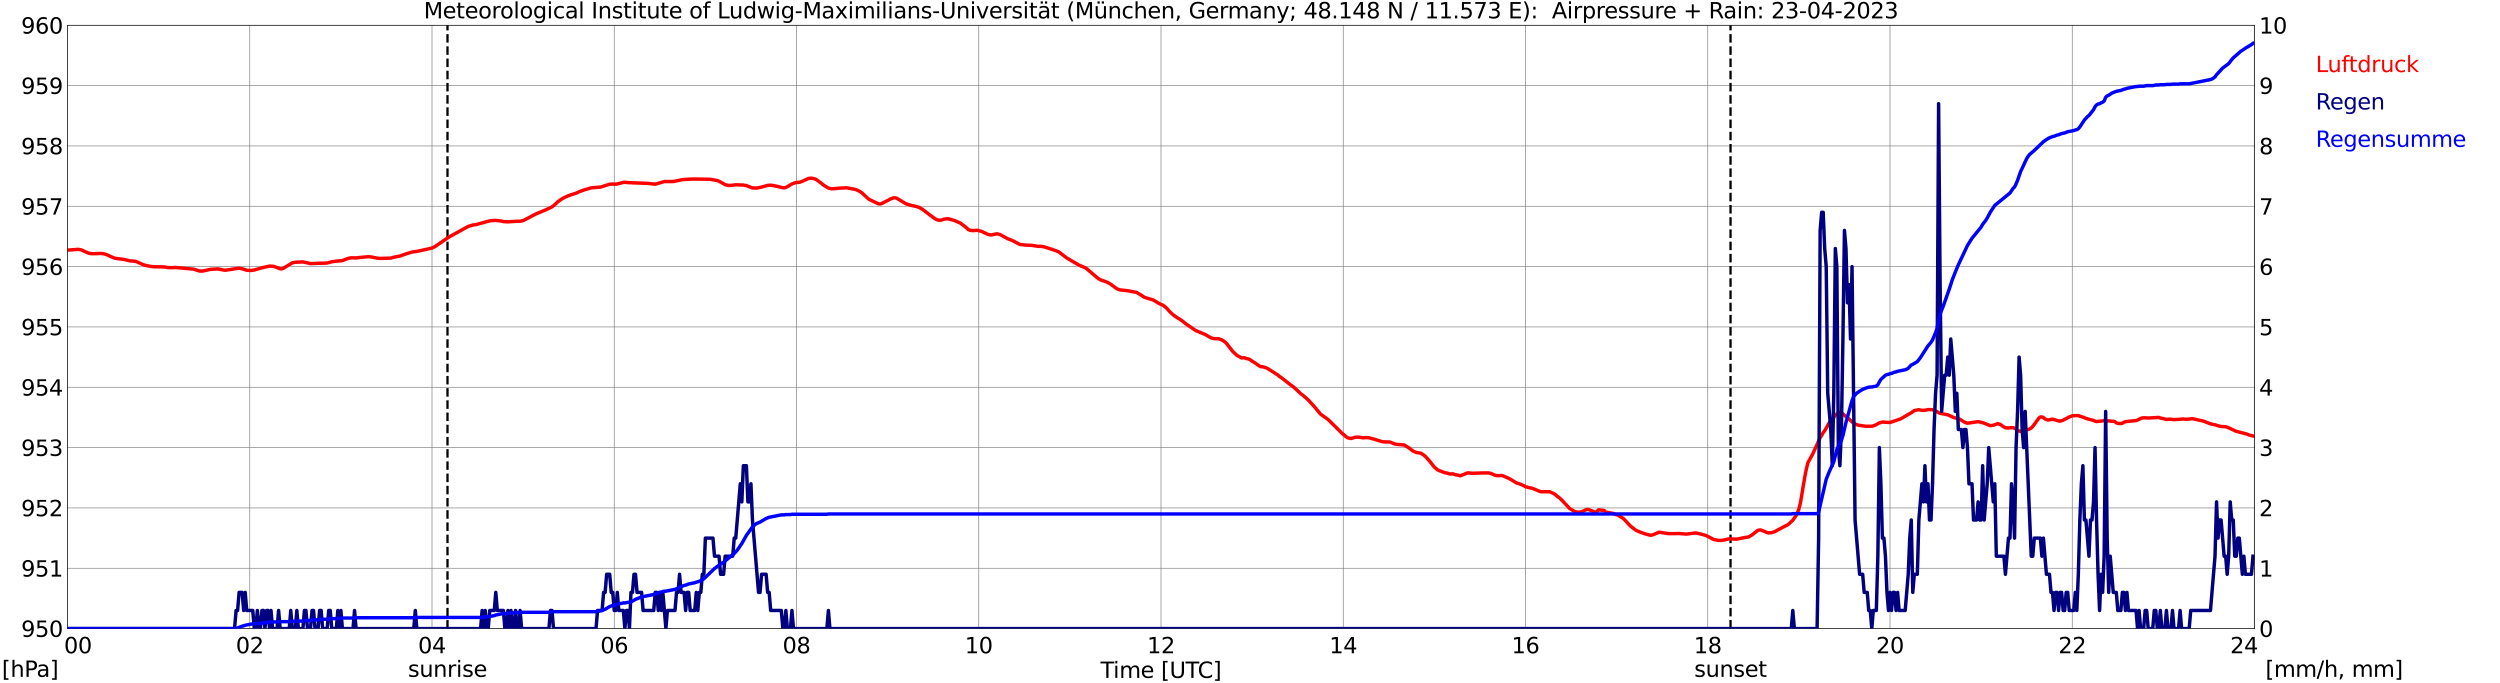 <?xml version="1.0" encoding="utf-8" standalone="no"?>
<!DOCTYPE svg PUBLIC "-//W3C//DTD SVG 1.1//EN"
  "http://www.w3.org/Graphics/SVG/1.1/DTD/svg11.dtd">
<svg xmlns:xlink="http://www.w3.org/1999/xlink" width="1085.4pt" height="296.64pt" viewBox="0 0 1085.4 296.64" xmlns="http://www.w3.org/2000/svg" version="1.1">
 <defs>
  <style type="text/css">*{stroke-linejoin: round; stroke-linecap: butt}</style>
 </defs>
 <g id="figure_1">
  <g id="patch_1">
   <path d="M 0 296.64 
L 1085.4 296.64 
L 1085.4 0 
L 0 0 
z
" style="fill: #ffffff"/>
  </g>
  <g id="axes_1">
   <g id="patch_2">
    <path d="M 29.306 272.909 
L 978.814 272.909 
L 978.814 10.976 
L 29.306 10.976 
z
" style="fill: #ffffff"/>
   </g>
   <g id="patch_3">
    <path d="M 978.814 272.909 
L 978.814 272.909 
L 978.814 10.976 
L 978.814 10.976 
z
" clip-path="url(#pf01445d737)" style="fill: #d3d3d3; opacity: 0.25; stroke: #d3d3d3; stroke-linejoin: miter"/>
   </g>
   <g id="matplotlib.axis_1">
    <g id="xtick_1">
     <g id="line2d_1">
      <path d="M 29.306 272.909 
L 29.306 10.976 
" clip-path="url(#pf01445d737)" style="fill: none; stroke: #808080; stroke-width: 0.3; stroke-linecap: square"/>
     </g>
     <g id="line2d_2"/>
     <g id="text_1">
      <!--    00 -->
      <g transform="translate(18.733 283.627) scale(0.095 -0.095)">
       <defs>
        <path id="DejaVuSans-20" transform="scale(0.016)"/>
        <path id="DejaVuSans-30" d="M 2034 4250 
Q 1547 4250 1301 3770 
Q 1056 3291 1056 2328 
Q 1056 1369 1301 889 
Q 1547 409 2034 409 
Q 2525 409 2770 889 
Q 3016 1369 3016 2328 
Q 3016 3291 2770 3770 
Q 2525 4250 2034 4250 
z
M 2034 4750 
Q 2819 4750 3233 4129 
Q 3647 3509 3647 2328 
Q 3647 1150 3233 529 
Q 2819 -91 2034 -91 
Q 1250 -91 836 529 
Q 422 1150 422 2328 
Q 422 3509 836 4129 
Q 1250 4750 2034 4750 
z
" transform="scale(0.016)"/>
       </defs>
       <use xlink:href="#DejaVuSans-20"/>
       <use xlink:href="#DejaVuSans-20" transform="translate(31.787 0)"/>
       <use xlink:href="#DejaVuSans-20" transform="translate(63.574 0)"/>
       <use xlink:href="#DejaVuSans-30" transform="translate(95.361 0)"/>
       <use xlink:href="#DejaVuSans-30" transform="translate(158.984 0)"/>
      </g>
     </g>
    </g>
    <g id="xtick_2">
     <g id="line2d_3">
      <path d="M 108.431 272.909 
L 108.431 10.976 
" clip-path="url(#pf01445d737)" style="fill: none; stroke: #808080; stroke-width: 0.3; stroke-linecap: square"/>
     </g>
     <g id="line2d_4"/>
     <g id="text_2">
      <!-- 02 -->
      <g transform="translate(102.387 283.627) scale(0.095 -0.095)">
       <defs>
        <path id="DejaVuSans-32" d="M 1228 531 
L 3431 531 
L 3431 0 
L 469 0 
L 469 531 
Q 828 903 1448 1529 
Q 2069 2156 2228 2338 
Q 2531 2678 2651 2914 
Q 2772 3150 2772 3378 
Q 2772 3750 2511 3984 
Q 2250 4219 1831 4219 
Q 1534 4219 1204 4116 
Q 875 4013 500 3803 
L 500 4441 
Q 881 4594 1212 4672 
Q 1544 4750 1819 4750 
Q 2544 4750 2975 4387 
Q 3406 4025 3406 3419 
Q 3406 3131 3298 2873 
Q 3191 2616 2906 2266 
Q 2828 2175 2409 1742 
Q 1991 1309 1228 531 
z
" transform="scale(0.016)"/>
       </defs>
       <use xlink:href="#DejaVuSans-30"/>
       <use xlink:href="#DejaVuSans-32" transform="translate(63.623 0)"/>
      </g>
     </g>
    </g>
    <g id="xtick_3">
     <g id="line2d_5">
      <path d="M 187.557 272.909 
L 187.557 10.976 
" clip-path="url(#pf01445d737)" style="fill: none; stroke: #808080; stroke-width: 0.3; stroke-linecap: square"/>
     </g>
     <g id="line2d_6"/>
     <g id="text_3">
      <!-- 04 -->
      <g transform="translate(181.513 283.627) scale(0.095 -0.095)">
       <defs>
        <path id="DejaVuSans-34" d="M 2419 4116 
L 825 1625 
L 2419 1625 
L 2419 4116 
z
M 2253 4666 
L 3047 4666 
L 3047 1625 
L 3713 1625 
L 3713 1100 
L 3047 1100 
L 3047 0 
L 2419 0 
L 2419 1100 
L 313 1100 
L 313 1709 
L 2253 4666 
z
" transform="scale(0.016)"/>
       </defs>
       <use xlink:href="#DejaVuSans-30"/>
       <use xlink:href="#DejaVuSans-34" transform="translate(63.623 0)"/>
      </g>
     </g>
    </g>
    <g id="xtick_4">
     <g id="line2d_7">
      <path d="M 266.683 272.909 
L 266.683 10.976 
" clip-path="url(#pf01445d737)" style="fill: none; stroke: #808080; stroke-width: 0.3; stroke-linecap: square"/>
     </g>
     <g id="line2d_8"/>
     <g id="text_4">
      <!-- 06 -->
      <g transform="translate(260.638 283.627) scale(0.095 -0.095)">
       <defs>
        <path id="DejaVuSans-36" d="M 2113 2584 
Q 1688 2584 1439 2293 
Q 1191 2003 1191 1497 
Q 1191 994 1439 701 
Q 1688 409 2113 409 
Q 2538 409 2786 701 
Q 3034 994 3034 1497 
Q 3034 2003 2786 2293 
Q 2538 2584 2113 2584 
z
M 3366 4563 
L 3366 3988 
Q 3128 4100 2886 4159 
Q 2644 4219 2406 4219 
Q 1781 4219 1451 3797 
Q 1122 3375 1075 2522 
Q 1259 2794 1537 2939 
Q 1816 3084 2150 3084 
Q 2853 3084 3261 2657 
Q 3669 2231 3669 1497 
Q 3669 778 3244 343 
Q 2819 -91 2113 -91 
Q 1303 -91 875 529 
Q 447 1150 447 2328 
Q 447 3434 972 4092 
Q 1497 4750 2381 4750 
Q 2619 4750 2861 4703 
Q 3103 4656 3366 4563 
z
" transform="scale(0.016)"/>
       </defs>
       <use xlink:href="#DejaVuSans-30"/>
       <use xlink:href="#DejaVuSans-36" transform="translate(63.623 0)"/>
      </g>
     </g>
    </g>
    <g id="xtick_5">
     <g id="line2d_9">
      <path d="M 345.808 272.909 
L 345.808 10.976 
" clip-path="url(#pf01445d737)" style="fill: none; stroke: #808080; stroke-width: 0.3; stroke-linecap: square"/>
     </g>
     <g id="line2d_10"/>
     <g id="text_5">
      <!-- 08 -->
      <g transform="translate(339.764 283.627) scale(0.095 -0.095)">
       <defs>
        <path id="DejaVuSans-38" d="M 2034 2216 
Q 1584 2216 1326 1975 
Q 1069 1734 1069 1313 
Q 1069 891 1326 650 
Q 1584 409 2034 409 
Q 2484 409 2743 651 
Q 3003 894 3003 1313 
Q 3003 1734 2745 1975 
Q 2488 2216 2034 2216 
z
M 1403 2484 
Q 997 2584 770 2862 
Q 544 3141 544 3541 
Q 544 4100 942 4425 
Q 1341 4750 2034 4750 
Q 2731 4750 3128 4425 
Q 3525 4100 3525 3541 
Q 3525 3141 3298 2862 
Q 3072 2584 2669 2484 
Q 3125 2378 3379 2068 
Q 3634 1759 3634 1313 
Q 3634 634 3220 271 
Q 2806 -91 2034 -91 
Q 1263 -91 848 271 
Q 434 634 434 1313 
Q 434 1759 690 2068 
Q 947 2378 1403 2484 
z
M 1172 3481 
Q 1172 3119 1398 2916 
Q 1625 2713 2034 2713 
Q 2441 2713 2670 2916 
Q 2900 3119 2900 3481 
Q 2900 3844 2670 4047 
Q 2441 4250 2034 4250 
Q 1625 4250 1398 4047 
Q 1172 3844 1172 3481 
z
" transform="scale(0.016)"/>
       </defs>
       <use xlink:href="#DejaVuSans-30"/>
       <use xlink:href="#DejaVuSans-38" transform="translate(63.623 0)"/>
      </g>
     </g>
    </g>
    <g id="xtick_6">
     <g id="line2d_11">
      <path d="M 424.934 272.909 
L 424.934 10.976 
" clip-path="url(#pf01445d737)" style="fill: none; stroke: #808080; stroke-width: 0.3; stroke-linecap: square"/>
     </g>
     <g id="line2d_12"/>
     <g id="text_6">
      <!-- 10 -->
      <g transform="translate(418.89 283.627) scale(0.095 -0.095)">
       <defs>
        <path id="DejaVuSans-31" d="M 794 531 
L 1825 531 
L 1825 4091 
L 703 3866 
L 703 4441 
L 1819 4666 
L 2450 4666 
L 2450 531 
L 3481 531 
L 3481 0 
L 794 0 
L 794 531 
z
" transform="scale(0.016)"/>
       </defs>
       <use xlink:href="#DejaVuSans-31"/>
       <use xlink:href="#DejaVuSans-30" transform="translate(63.623 0)"/>
      </g>
     </g>
    </g>
    <g id="xtick_7">
     <g id="line2d_13">
      <path d="M 504.06 272.909 
L 504.06 10.976 
" clip-path="url(#pf01445d737)" style="fill: none; stroke: #808080; stroke-width: 0.3; stroke-linecap: square"/>
     </g>
     <g id="line2d_14"/>
     <g id="text_7">
      <!-- 12 -->
      <g transform="translate(498.015 283.627) scale(0.095 -0.095)">
       <use xlink:href="#DejaVuSans-31"/>
       <use xlink:href="#DejaVuSans-32" transform="translate(63.623 0)"/>
      </g>
     </g>
    </g>
    <g id="xtick_8">
     <g id="line2d_15">
      <path d="M 583.185 272.909 
L 583.185 10.976 
" clip-path="url(#pf01445d737)" style="fill: none; stroke: #808080; stroke-width: 0.3; stroke-linecap: square"/>
     </g>
     <g id="line2d_16"/>
     <g id="text_8">
      <!-- 14 -->
      <g transform="translate(577.141 283.627) scale(0.095 -0.095)">
       <use xlink:href="#DejaVuSans-31"/>
       <use xlink:href="#DejaVuSans-34" transform="translate(63.623 0)"/>
      </g>
     </g>
    </g>
    <g id="xtick_9">
     <g id="line2d_17">
      <path d="M 662.311 272.909 
L 662.311 10.976 
" clip-path="url(#pf01445d737)" style="fill: none; stroke: #808080; stroke-width: 0.3; stroke-linecap: square"/>
     </g>
     <g id="line2d_18"/>
     <g id="text_9">
      <!-- 16 -->
      <g transform="translate(656.267 283.627) scale(0.095 -0.095)">
       <use xlink:href="#DejaVuSans-31"/>
       <use xlink:href="#DejaVuSans-36" transform="translate(63.623 0)"/>
      </g>
     </g>
    </g>
    <g id="xtick_10">
     <g id="line2d_19">
      <path d="M 741.437 272.909 
L 741.437 10.976 
" clip-path="url(#pf01445d737)" style="fill: none; stroke: #808080; stroke-width: 0.3; stroke-linecap: square"/>
     </g>
     <g id="line2d_20"/>
     <g id="text_10">
      <!-- 18 -->
      <g transform="translate(735.392 283.627) scale(0.095 -0.095)">
       <use xlink:href="#DejaVuSans-31"/>
       <use xlink:href="#DejaVuSans-38" transform="translate(63.623 0)"/>
      </g>
     </g>
    </g>
    <g id="xtick_11">
     <g id="line2d_21">
      <path d="M 820.562 272.909 
L 820.562 10.976 
" clip-path="url(#pf01445d737)" style="fill: none; stroke: #808080; stroke-width: 0.3; stroke-linecap: square"/>
     </g>
     <g id="line2d_22"/>
     <g id="text_11">
      <!-- 20 -->
      <g transform="translate(814.518 283.627) scale(0.095 -0.095)">
       <use xlink:href="#DejaVuSans-32"/>
       <use xlink:href="#DejaVuSans-30" transform="translate(63.623 0)"/>
      </g>
     </g>
    </g>
    <g id="xtick_12">
     <g id="line2d_23">
      <path d="M 899.688 272.909 
L 899.688 10.976 
" clip-path="url(#pf01445d737)" style="fill: none; stroke: #808080; stroke-width: 0.3; stroke-linecap: square"/>
     </g>
     <g id="line2d_24"/>
     <g id="text_12">
      <!-- 22 -->
      <g transform="translate(893.644 283.627) scale(0.095 -0.095)">
       <use xlink:href="#DejaVuSans-32"/>
       <use xlink:href="#DejaVuSans-32" transform="translate(63.623 0)"/>
      </g>
     </g>
    </g>
    <g id="xtick_13">
     <g id="line2d_25">
      <path d="M 978.814 272.909 
L 978.814 10.976 
" clip-path="url(#pf01445d737)" style="fill: none; stroke: #808080; stroke-width: 0.3; stroke-linecap: square"/>
     </g>
     <g id="line2d_26"/>
     <g id="text_13">
      <!-- 24    -->
      <g transform="translate(968.241 283.627) scale(0.095 -0.095)">
       <use xlink:href="#DejaVuSans-32"/>
       <use xlink:href="#DejaVuSans-34" transform="translate(63.623 0)"/>
       <use xlink:href="#DejaVuSans-20" transform="translate(127.246 0)"/>
       <use xlink:href="#DejaVuSans-20" transform="translate(159.033 0)"/>
       <use xlink:href="#DejaVuSans-20" transform="translate(190.82 0)"/>
      </g>
     </g>
    </g>
    <g id="text_14">
     <!-- Time [UTC] -->
     <g transform="translate(477.806 294.322) scale(0.095 -0.095)">
      <defs>
       <path id="DejaVuSans-54" d="M -19 4666 
L 3928 4666 
L 3928 4134 
L 2272 4134 
L 2272 0 
L 1638 0 
L 1638 4134 
L -19 4134 
L -19 4666 
z
" transform="scale(0.016)"/>
       <path id="DejaVuSans-69" d="M 603 3500 
L 1178 3500 
L 1178 0 
L 603 0 
L 603 3500 
z
M 603 4863 
L 1178 4863 
L 1178 4134 
L 603 4134 
L 603 4863 
z
" transform="scale(0.016)"/>
       <path id="DejaVuSans-6d" d="M 3328 2828 
Q 3544 3216 3844 3400 
Q 4144 3584 4550 3584 
Q 5097 3584 5394 3201 
Q 5691 2819 5691 2113 
L 5691 0 
L 5113 0 
L 5113 2094 
Q 5113 2597 4934 2840 
Q 4756 3084 4391 3084 
Q 3944 3084 3684 2787 
Q 3425 2491 3425 1978 
L 3425 0 
L 2847 0 
L 2847 2094 
Q 2847 2600 2669 2842 
Q 2491 3084 2119 3084 
Q 1678 3084 1418 2786 
Q 1159 2488 1159 1978 
L 1159 0 
L 581 0 
L 581 3500 
L 1159 3500 
L 1159 2956 
Q 1356 3278 1631 3431 
Q 1906 3584 2284 3584 
Q 2666 3584 2933 3390 
Q 3200 3197 3328 2828 
z
" transform="scale(0.016)"/>
       <path id="DejaVuSans-65" d="M 3597 1894 
L 3597 1613 
L 953 1613 
Q 991 1019 1311 708 
Q 1631 397 2203 397 
Q 2534 397 2845 478 
Q 3156 559 3463 722 
L 3463 178 
Q 3153 47 2828 -22 
Q 2503 -91 2169 -91 
Q 1331 -91 842 396 
Q 353 884 353 1716 
Q 353 2575 817 3079 
Q 1281 3584 2069 3584 
Q 2775 3584 3186 3129 
Q 3597 2675 3597 1894 
z
M 3022 2063 
Q 3016 2534 2758 2815 
Q 2500 3097 2075 3097 
Q 1594 3097 1305 2825 
Q 1016 2553 972 2059 
L 3022 2063 
z
" transform="scale(0.016)"/>
       <path id="DejaVuSans-5b" d="M 550 4863 
L 1875 4863 
L 1875 4416 
L 1125 4416 
L 1125 -397 
L 1875 -397 
L 1875 -844 
L 550 -844 
L 550 4863 
z
" transform="scale(0.016)"/>
       <path id="DejaVuSans-55" d="M 556 4666 
L 1191 4666 
L 1191 1831 
Q 1191 1081 1462 751 
Q 1734 422 2344 422 
Q 2950 422 3222 751 
Q 3494 1081 3494 1831 
L 3494 4666 
L 4128 4666 
L 4128 1753 
Q 4128 841 3676 375 
Q 3225 -91 2344 -91 
Q 1459 -91 1007 375 
Q 556 841 556 1753 
L 556 4666 
z
" transform="scale(0.016)"/>
       <path id="DejaVuSans-43" d="M 4122 4306 
L 4122 3641 
Q 3803 3938 3442 4084 
Q 3081 4231 2675 4231 
Q 1875 4231 1450 3742 
Q 1025 3253 1025 2328 
Q 1025 1406 1450 917 
Q 1875 428 2675 428 
Q 3081 428 3442 575 
Q 3803 722 4122 1019 
L 4122 359 
Q 3791 134 3420 21 
Q 3050 -91 2638 -91 
Q 1578 -91 968 557 
Q 359 1206 359 2328 
Q 359 3453 968 4101 
Q 1578 4750 2638 4750 
Q 3056 4750 3426 4639 
Q 3797 4528 4122 4306 
z
" transform="scale(0.016)"/>
       <path id="DejaVuSans-5d" d="M 1947 4863 
L 1947 -844 
L 622 -844 
L 622 -397 
L 1369 -397 
L 1369 4416 
L 622 4416 
L 622 4863 
L 1947 4863 
z
" transform="scale(0.016)"/>
      </defs>
      <use xlink:href="#DejaVuSans-54"/>
      <use xlink:href="#DejaVuSans-69" transform="translate(57.959 0)"/>
      <use xlink:href="#DejaVuSans-6d" transform="translate(85.742 0)"/>
      <use xlink:href="#DejaVuSans-65" transform="translate(183.154 0)"/>
      <use xlink:href="#DejaVuSans-20" transform="translate(244.678 0)"/>
      <use xlink:href="#DejaVuSans-5b" transform="translate(276.465 0)"/>
      <use xlink:href="#DejaVuSans-55" transform="translate(315.479 0)"/>
      <use xlink:href="#DejaVuSans-54" transform="translate(388.672 0)"/>
      <use xlink:href="#DejaVuSans-43" transform="translate(443.881 0)"/>
      <use xlink:href="#DejaVuSans-5d" transform="translate(513.705 0)"/>
     </g>
    </g>
   </g>
   <g id="matplotlib.axis_2">
    <g id="ytick_1">
     <g id="line2d_27">
      <path d="M 29.306 272.909 
L 978.814 272.909 
" clip-path="url(#pf01445d737)" style="fill: none; stroke: #808080; stroke-width: 0.3; stroke-linecap: square"/>
     </g>
     <g id="line2d_28"/>
     <g id="text_15">
      <!-- 950 -->
      <g transform="translate(9.173 276.518) scale(0.095 -0.095)">
       <defs>
        <path id="DejaVuSans-39" d="M 703 97 
L 703 672 
Q 941 559 1184 500 
Q 1428 441 1663 441 
Q 2288 441 2617 861 
Q 2947 1281 2994 2138 
Q 2813 1869 2534 1725 
Q 2256 1581 1919 1581 
Q 1219 1581 811 2004 
Q 403 2428 403 3163 
Q 403 3881 828 4315 
Q 1253 4750 1959 4750 
Q 2769 4750 3195 4129 
Q 3622 3509 3622 2328 
Q 3622 1225 3098 567 
Q 2575 -91 1691 -91 
Q 1453 -91 1209 -44 
Q 966 3 703 97 
z
M 1959 2075 
Q 2384 2075 2632 2365 
Q 2881 2656 2881 3163 
Q 2881 3666 2632 3958 
Q 2384 4250 1959 4250 
Q 1534 4250 1286 3958 
Q 1038 3666 1038 3163 
Q 1038 2656 1286 2365 
Q 1534 2075 1959 2075 
z
" transform="scale(0.016)"/>
        <path id="DejaVuSans-35" d="M 691 4666 
L 3169 4666 
L 3169 4134 
L 1269 4134 
L 1269 2991 
Q 1406 3038 1543 3061 
Q 1681 3084 1819 3084 
Q 2600 3084 3056 2656 
Q 3513 2228 3513 1497 
Q 3513 744 3044 326 
Q 2575 -91 1722 -91 
Q 1428 -91 1123 -41 
Q 819 9 494 109 
L 494 744 
Q 775 591 1075 516 
Q 1375 441 1709 441 
Q 2250 441 2565 725 
Q 2881 1009 2881 1497 
Q 2881 1984 2565 2268 
Q 2250 2553 1709 2553 
Q 1456 2553 1204 2497 
Q 953 2441 691 2322 
L 691 4666 
z
" transform="scale(0.016)"/>
       </defs>
       <use xlink:href="#DejaVuSans-39"/>
       <use xlink:href="#DejaVuSans-35" transform="translate(63.623 0)"/>
       <use xlink:href="#DejaVuSans-30" transform="translate(127.246 0)"/>
      </g>
     </g>
    </g>
    <g id="ytick_2">
     <g id="line2d_29">
      <path d="M 29.306 246.715 
L 978.814 246.715 
" clip-path="url(#pf01445d737)" style="fill: none; stroke: #808080; stroke-width: 0.3; stroke-linecap: square"/>
     </g>
     <g id="line2d_30"/>
     <g id="text_16">
      <!-- 951 -->
      <g transform="translate(9.173 250.325) scale(0.095 -0.095)">
       <use xlink:href="#DejaVuSans-39"/>
       <use xlink:href="#DejaVuSans-35" transform="translate(63.623 0)"/>
       <use xlink:href="#DejaVuSans-31" transform="translate(127.246 0)"/>
      </g>
     </g>
    </g>
    <g id="ytick_3">
     <g id="line2d_31">
      <path d="M 29.306 220.522 
L 978.814 220.522 
" clip-path="url(#pf01445d737)" style="fill: none; stroke: #808080; stroke-width: 0.3; stroke-linecap: square"/>
     </g>
     <g id="line2d_32"/>
     <g id="text_17">
      <!-- 952 -->
      <g transform="translate(9.173 224.131) scale(0.095 -0.095)">
       <use xlink:href="#DejaVuSans-39"/>
       <use xlink:href="#DejaVuSans-35" transform="translate(63.623 0)"/>
       <use xlink:href="#DejaVuSans-32" transform="translate(127.246 0)"/>
      </g>
     </g>
    </g>
    <g id="ytick_4">
     <g id="line2d_33">
      <path d="M 29.306 194.329 
L 978.814 194.329 
" clip-path="url(#pf01445d737)" style="fill: none; stroke: #808080; stroke-width: 0.3; stroke-linecap: square"/>
     </g>
     <g id="line2d_34"/>
     <g id="text_18">
      <!-- 953 -->
      <g transform="translate(9.173 197.938) scale(0.095 -0.095)">
       <defs>
        <path id="DejaVuSans-33" d="M 2597 2516 
Q 3050 2419 3304 2112 
Q 3559 1806 3559 1356 
Q 3559 666 3084 287 
Q 2609 -91 1734 -91 
Q 1441 -91 1130 -33 
Q 819 25 488 141 
L 488 750 
Q 750 597 1062 519 
Q 1375 441 1716 441 
Q 2309 441 2620 675 
Q 2931 909 2931 1356 
Q 2931 1769 2642 2001 
Q 2353 2234 1838 2234 
L 1294 2234 
L 1294 2753 
L 1863 2753 
Q 2328 2753 2575 2939 
Q 2822 3125 2822 3475 
Q 2822 3834 2567 4026 
Q 2313 4219 1838 4219 
Q 1578 4219 1281 4162 
Q 984 4106 628 3988 
L 628 4550 
Q 988 4650 1302 4700 
Q 1616 4750 1894 4750 
Q 2613 4750 3031 4423 
Q 3450 4097 3450 3541 
Q 3450 3153 3228 2886 
Q 3006 2619 2597 2516 
z
" transform="scale(0.016)"/>
       </defs>
       <use xlink:href="#DejaVuSans-39"/>
       <use xlink:href="#DejaVuSans-35" transform="translate(63.623 0)"/>
       <use xlink:href="#DejaVuSans-33" transform="translate(127.246 0)"/>
      </g>
     </g>
    </g>
    <g id="ytick_5">
     <g id="line2d_35">
      <path d="M 29.306 168.136 
L 978.814 168.136 
" clip-path="url(#pf01445d737)" style="fill: none; stroke: #808080; stroke-width: 0.3; stroke-linecap: square"/>
     </g>
     <g id="line2d_36"/>
     <g id="text_19">
      <!-- 954 -->
      <g transform="translate(9.173 171.745) scale(0.095 -0.095)">
       <use xlink:href="#DejaVuSans-39"/>
       <use xlink:href="#DejaVuSans-35" transform="translate(63.623 0)"/>
       <use xlink:href="#DejaVuSans-34" transform="translate(127.246 0)"/>
      </g>
     </g>
    </g>
    <g id="ytick_6">
     <g id="line2d_37">
      <path d="M 29.306 141.942 
L 978.814 141.942 
" clip-path="url(#pf01445d737)" style="fill: none; stroke: #808080; stroke-width: 0.3; stroke-linecap: square"/>
     </g>
     <g id="line2d_38"/>
     <g id="text_20">
      <!-- 955 -->
      <g transform="translate(9.173 145.551) scale(0.095 -0.095)">
       <use xlink:href="#DejaVuSans-39"/>
       <use xlink:href="#DejaVuSans-35" transform="translate(63.623 0)"/>
       <use xlink:href="#DejaVuSans-35" transform="translate(127.246 0)"/>
      </g>
     </g>
    </g>
    <g id="ytick_7">
     <g id="line2d_39">
      <path d="M 29.306 115.749 
L 978.814 115.749 
" clip-path="url(#pf01445d737)" style="fill: none; stroke: #808080; stroke-width: 0.3; stroke-linecap: square"/>
     </g>
     <g id="line2d_40"/>
     <g id="text_21">
      <!-- 956 -->
      <g transform="translate(9.173 119.358) scale(0.095 -0.095)">
       <use xlink:href="#DejaVuSans-39"/>
       <use xlink:href="#DejaVuSans-35" transform="translate(63.623 0)"/>
       <use xlink:href="#DejaVuSans-36" transform="translate(127.246 0)"/>
      </g>
     </g>
    </g>
    <g id="ytick_8">
     <g id="line2d_41">
      <path d="M 29.306 89.556 
L 978.814 89.556 
" clip-path="url(#pf01445d737)" style="fill: none; stroke: #808080; stroke-width: 0.3; stroke-linecap: square"/>
     </g>
     <g id="line2d_42"/>
     <g id="text_22">
      <!-- 957 -->
      <g transform="translate(9.173 93.165) scale(0.095 -0.095)">
       <defs>
        <path id="DejaVuSans-37" d="M 525 4666 
L 3525 4666 
L 3525 4397 
L 1831 0 
L 1172 0 
L 2766 4134 
L 525 4134 
L 525 4666 
z
" transform="scale(0.016)"/>
       </defs>
       <use xlink:href="#DejaVuSans-39"/>
       <use xlink:href="#DejaVuSans-35" transform="translate(63.623 0)"/>
       <use xlink:href="#DejaVuSans-37" transform="translate(127.246 0)"/>
      </g>
     </g>
    </g>
    <g id="ytick_9">
     <g id="line2d_43">
      <path d="M 29.306 63.362 
L 978.814 63.362 
" clip-path="url(#pf01445d737)" style="fill: none; stroke: #808080; stroke-width: 0.3; stroke-linecap: square"/>
     </g>
     <g id="line2d_44"/>
     <g id="text_23">
      <!-- 958 -->
      <g transform="translate(9.173 66.972) scale(0.095 -0.095)">
       <use xlink:href="#DejaVuSans-39"/>
       <use xlink:href="#DejaVuSans-35" transform="translate(63.623 0)"/>
       <use xlink:href="#DejaVuSans-38" transform="translate(127.246 0)"/>
      </g>
     </g>
    </g>
    <g id="ytick_10">
     <g id="line2d_45">
      <path d="M 29.306 37.169 
L 978.814 37.169 
" clip-path="url(#pf01445d737)" style="fill: none; stroke: #808080; stroke-width: 0.3; stroke-linecap: square"/>
     </g>
     <g id="line2d_46"/>
     <g id="text_24">
      <!-- 959 -->
      <g transform="translate(9.173 40.778) scale(0.095 -0.095)">
       <use xlink:href="#DejaVuSans-39"/>
       <use xlink:href="#DejaVuSans-35" transform="translate(63.623 0)"/>
       <use xlink:href="#DejaVuSans-39" transform="translate(127.246 0)"/>
      </g>
     </g>
    </g>
    <g id="ytick_11">
     <g id="line2d_47">
      <path d="M 29.306 10.976 
L 978.814 10.976 
" clip-path="url(#pf01445d737)" style="fill: none; stroke: #808080; stroke-width: 0.3; stroke-linecap: square"/>
     </g>
     <g id="line2d_48"/>
     <g id="text_25">
      <!-- 960 -->
      <g transform="translate(9.173 14.585) scale(0.095 -0.095)">
       <use xlink:href="#DejaVuSans-39"/>
       <use xlink:href="#DejaVuSans-36" transform="translate(63.623 0)"/>
       <use xlink:href="#DejaVuSans-30" transform="translate(127.246 0)"/>
      </g>
     </g>
    </g>
   </g>
   <g id="line2d_49">
    <path d="M 194.283 272.909 
L 194.283 10.976 
" clip-path="url(#pf01445d737)" style="fill: none; stroke-dasharray: 3.7,1.6; stroke-dashoffset: 0; stroke: #000000"/>
   </g>
   <g id="line2d_50">
    <path d="M 751.327 272.909 
L 751.327 10.976 
" clip-path="url(#pf01445d737)" style="fill: none; stroke-dasharray: 3.7,1.6; stroke-dashoffset: 0; stroke: #000000"/>
   </g>
   <g id="line2d_51">
    <path d="M 29.306 108.589 
L 33.921 108.258 
L 35.24 108.467 
L 37.218 109.358 
L 38.537 109.934 
L 39.856 110.144 
L 41.175 110.144 
L 43.812 110.039 
L 45.131 110.196 
L 46.45 110.615 
L 47.768 111.244 
L 49.747 112.082 
L 51.065 112.291 
L 53.703 112.606 
L 56.34 113.234 
L 57.659 113.339 
L 58.978 113.496 
L 61.615 114.649 
L 62.934 115.173 
L 65.572 115.697 
L 66.89 115.801 
L 71.506 115.906 
L 72.825 116.168 
L 74.803 116.22 
L 76.122 116.116 
L 84.034 116.849 
L 86.672 117.687 
L 87.991 117.687 
L 91.288 116.954 
L 94.584 116.744 
L 97.222 117.268 
L 97.881 117.321 
L 103.816 116.43 
L 105.135 116.692 
L 107.113 117.321 
L 109.091 117.425 
L 110.41 117.216 
L 113.707 116.273 
L 115.025 115.958 
L 117.003 115.539 
L 118.322 115.592 
L 118.982 115.697 
L 121.619 116.692 
L 122.278 116.744 
L 122.938 116.535 
L 126.894 114.125 
L 128.213 113.863 
L 131.51 113.706 
L 134.807 114.439 
L 137.444 114.334 
L 141.4 114.23 
L 142.06 114.177 
L 144.038 113.653 
L 146.676 113.287 
L 147.994 113.234 
L 148.654 113.13 
L 151.291 112.134 
L 152.61 111.925 
L 154.588 111.977 
L 158.544 111.558 
L 159.863 111.453 
L 161.182 111.558 
L 163.819 112.082 
L 165.138 112.187 
L 169.094 112.082 
L 169.754 112.029 
L 171.073 111.663 
L 173.71 111.139 
L 176.348 110.196 
L 178.985 109.41 
L 180.963 109.148 
L 186.238 107.996 
L 187.557 107.681 
L 188.876 107.053 
L 190.854 105.691 
L 194.81 102.967 
L 203.382 98.252 
L 205.36 97.676 
L 206.679 97.518 
L 209.317 96.785 
L 211.954 96.052 
L 213.273 95.79 
L 215.251 95.685 
L 217.889 95.999 
L 218.548 96.209 
L 220.526 96.313 
L 224.482 96.052 
L 225.801 96.052 
L 227.12 95.79 
L 229.757 94.428 
L 232.395 93.013 
L 237.011 91.075 
L 239.648 89.818 
L 240.967 88.77 
L 242.286 87.513 
L 243.604 86.57 
L 244.923 85.836 
L 246.242 85.208 
L 247.561 84.684 
L 250.198 83.845 
L 251.517 83.217 
L 254.155 82.274 
L 256.792 81.54 
L 260.748 81.226 
L 264.705 79.969 
L 266.023 79.916 
L 267.342 79.969 
L 268.661 79.707 
L 270.639 79.183 
L 271.298 79.131 
L 273.277 79.34 
L 273.936 79.288 
L 274.595 79.393 
L 275.914 79.393 
L 279.211 79.55 
L 281.189 79.602 
L 283.827 79.916 
L 284.486 79.969 
L 286.464 79.393 
L 288.442 78.816 
L 289.761 78.816 
L 292.399 78.816 
L 296.355 77.978 
L 300.971 77.716 
L 308.224 77.821 
L 311.521 78.397 
L 312.839 79.026 
L 314.818 80.178 
L 316.136 80.493 
L 317.455 80.493 
L 319.433 80.231 
L 322.73 80.336 
L 324.049 80.598 
L 326.686 81.593 
L 328.665 81.645 
L 330.643 81.226 
L 333.28 80.493 
L 334.599 80.388 
L 335.918 80.598 
L 337.896 81.017 
L 339.874 81.54 
L 340.533 81.54 
L 341.193 81.383 
L 342.512 80.65 
L 343.83 79.864 
L 345.149 79.393 
L 345.808 79.235 
L 347.127 79.131 
L 348.446 78.659 
L 351.083 77.454 
L 352.402 77.35 
L 353.721 77.664 
L 354.38 77.926 
L 356.359 79.393 
L 357.677 80.44 
L 359.655 81.645 
L 360.974 81.96 
L 362.293 81.907 
L 364.271 81.698 
L 367.568 81.54 
L 369.546 81.907 
L 371.524 82.274 
L 373.502 83.217 
L 374.162 83.688 
L 376.799 86.15 
L 377.459 86.622 
L 381.415 88.508 
L 382.074 88.56 
L 382.734 88.403 
L 385.371 87.041 
L 386.69 86.36 
L 388.009 85.889 
L 388.668 85.889 
L 389.328 86.046 
L 393.284 88.455 
L 394.603 88.875 
L 395.921 89.241 
L 397.899 89.66 
L 399.218 90.132 
L 400.537 90.918 
L 403.834 93.432 
L 405.153 94.375 
L 405.812 94.899 
L 407.131 95.528 
L 408.45 95.632 
L 409.768 95.161 
L 411.087 95.004 
L 411.746 95.004 
L 414.384 95.737 
L 417.022 96.89 
L 419 98.409 
L 420.318 99.561 
L 420.978 99.928 
L 422.297 100.138 
L 424.275 99.981 
L 426.253 100.504 
L 427.572 101.133 
L 428.89 101.762 
L 430.209 102.024 
L 432.847 101.5 
L 434.165 101.814 
L 437.462 103.648 
L 439.44 104.381 
L 442.737 106.11 
L 445.375 106.424 
L 448.012 106.529 
L 450.65 106.948 
L 451.969 106.948 
L 453.287 107.158 
L 454.606 107.577 
L 455.925 107.996 
L 459.222 109.148 
L 459.881 109.515 
L 463.178 112.029 
L 467.794 114.701 
L 468.453 115.12 
L 471.091 116.22 
L 471.75 116.64 
L 476.366 120.568 
L 477.685 121.459 
L 479.663 122.14 
L 480.981 122.664 
L 482.3 123.45 
L 484.278 124.917 
L 484.938 125.388 
L 486.256 125.86 
L 489.553 126.226 
L 493.51 126.96 
L 495.488 128.165 
L 496.807 129.055 
L 498.125 129.474 
L 500.763 130.26 
L 503.4 131.884 
L 504.719 132.408 
L 506.038 133.351 
L 506.697 133.979 
L 508.016 135.499 
L 509.335 136.704 
L 511.313 138.066 
L 512.632 138.851 
L 515.269 140.895 
L 517.247 142.204 
L 518.566 143.147 
L 519.226 143.566 
L 523.182 145.19 
L 525.819 146.709 
L 527.138 147.024 
L 529.116 147.076 
L 530.435 147.548 
L 531.754 148.386 
L 532.413 149.014 
L 534.391 151.529 
L 535.051 152.42 
L 537.029 154.305 
L 538.348 154.987 
L 539.007 155.406 
L 540.326 155.301 
L 540.985 155.615 
L 542.304 155.929 
L 542.963 156.296 
L 543.623 156.82 
L 544.941 157.606 
L 546.26 158.549 
L 546.919 158.968 
L 547.579 159.23 
L 548.238 159.23 
L 549.557 159.649 
L 550.216 159.911 
L 554.832 162.845 
L 555.491 163.473 
L 556.151 163.84 
L 560.107 166.931 
L 561.426 167.874 
L 563.404 169.655 
L 564.723 170.912 
L 566.042 171.907 
L 568.02 173.689 
L 570.657 176.57 
L 573.295 179.765 
L 576.592 182.123 
L 579.889 185.371 
L 582.526 187.99 
L 584.504 189.666 
L 585.164 190.086 
L 586.482 190.4 
L 588.46 189.824 
L 589.779 189.771 
L 591.757 190.086 
L 593.076 189.981 
L 594.395 190.086 
L 596.373 190.609 
L 597.692 191.029 
L 600.329 191.814 
L 601.648 191.867 
L 602.967 191.867 
L 603.626 191.971 
L 604.945 192.548 
L 606.264 192.914 
L 609.561 193.176 
L 611.539 194.329 
L 613.517 195.848 
L 614.836 196.424 
L 616.814 196.739 
L 618.133 197.577 
L 618.792 198.101 
L 620.77 200.301 
L 622.748 202.815 
L 624.067 203.916 
L 624.726 204.282 
L 626.045 204.754 
L 627.364 205.278 
L 628.023 205.33 
L 629.342 205.749 
L 630.001 205.802 
L 630.661 205.697 
L 631.98 206.116 
L 633.298 206.325 
L 633.958 206.587 
L 637.255 205.278 
L 639.233 205.487 
L 641.87 205.382 
L 643.848 205.33 
L 646.486 205.33 
L 647.805 205.749 
L 649.123 206.378 
L 650.442 206.535 
L 651.761 206.43 
L 652.42 206.535 
L 655.058 207.687 
L 656.377 208.421 
L 658.355 209.678 
L 659.674 210.045 
L 661.652 210.883 
L 662.311 211.302 
L 664.289 211.826 
L 664.949 211.878 
L 666.267 212.402 
L 668.905 213.502 
L 670.224 213.502 
L 672.861 213.502 
L 674.839 214.445 
L 675.499 214.917 
L 676.158 215.545 
L 676.817 215.965 
L 678.136 217.169 
L 681.433 220.732 
L 683.411 221.937 
L 684.071 222.199 
L 685.389 222.408 
L 686.708 222.199 
L 688.686 221.256 
L 689.346 221.151 
L 690.664 221.57 
L 691.983 222.146 
L 692.643 222.356 
L 693.302 222.146 
L 693.961 221.36 
L 694.621 221.36 
L 695.28 221.518 
L 695.939 221.518 
L 696.599 221.727 
L 697.258 222.513 
L 697.918 222.46 
L 700.555 222.932 
L 701.215 223.299 
L 702.533 223.718 
L 704.511 224.923 
L 705.171 225.499 
L 707.808 228.328 
L 709.127 229.376 
L 710.446 230.318 
L 712.424 231.157 
L 714.402 231.838 
L 716.38 232.362 
L 717.04 232.362 
L 718.358 231.89 
L 720.337 231.052 
L 721.655 231.261 
L 724.293 231.681 
L 725.612 231.681 
L 726.93 231.681 
L 728.909 231.628 
L 732.205 231.89 
L 736.162 231.366 
L 738.14 231.785 
L 740.777 232.519 
L 742.756 233.566 
L 744.074 234.247 
L 746.052 234.614 
L 747.371 234.614 
L 748.69 234.405 
L 750.668 233.933 
L 753.965 234.09 
L 757.262 233.409 
L 759.24 233.095 
L 760.559 232.309 
L 763.196 230.266 
L 763.856 230.109 
L 764.515 230.109 
L 765.834 230.633 
L 767.153 231.209 
L 767.812 231.366 
L 769.131 231.261 
L 770.449 230.842 
L 775.065 228.38 
L 775.725 228.118 
L 776.384 227.699 
L 778.362 225.866 
L 779.681 223.98 
L 780.34 222.775 
L 781 220.994 
L 781.659 218.374 
L 783.637 206.692 
L 784.296 203.392 
L 784.956 200.825 
L 786.934 197.263 
L 790.231 190.033 
L 790.89 189.038 
L 791.55 187.833 
L 792.209 186.995 
L 794.187 183.537 
L 795.506 181.913 
L 796.165 181.232 
L 796.825 180.342 
L 797.484 179.713 
L 798.143 179.242 
L 798.803 179.084 
L 799.462 179.294 
L 800.122 179.713 
L 801.44 180.866 
L 802.759 181.913 
L 804.078 183.171 
L 805.397 184.061 
L 806.715 184.585 
L 810.012 185.056 
L 812.65 185.056 
L 813.969 184.69 
L 815.287 183.956 
L 815.947 183.59 
L 817.265 183.223 
L 818.584 183.328 
L 820.562 183.432 
L 825.178 181.861 
L 829.794 179.189 
L 831.112 178.246 
L 833.091 177.879 
L 834.409 178.141 
L 835.728 178.141 
L 837.047 177.827 
L 839.025 177.879 
L 839.684 178.246 
L 840.344 178.403 
L 841.003 178.718 
L 841.663 179.189 
L 842.322 179.451 
L 845.619 180.08 
L 848.256 181.285 
L 850.894 182.018 
L 852.872 183.275 
L 854.191 183.747 
L 858.806 183.066 
L 860.785 183.485 
L 864.082 184.794 
L 865.4 184.637 
L 867.378 183.904 
L 868.697 184.428 
L 869.357 184.952 
L 870.675 185.737 
L 871.994 185.842 
L 872.653 185.685 
L 873.972 185.685 
L 874.632 185.895 
L 875.95 186.89 
L 877.269 187.309 
L 877.929 187.257 
L 879.247 186.628 
L 880.566 186.471 
L 881.225 186.209 
L 881.885 185.79 
L 882.544 185.161 
L 885.182 181.547 
L 885.841 181.023 
L 886.5 181.023 
L 887.16 181.285 
L 887.819 181.861 
L 889.138 182.385 
L 891.116 181.966 
L 893.754 182.751 
L 894.413 182.856 
L 895.732 182.437 
L 898.369 181.023 
L 899.688 180.551 
L 901.007 180.446 
L 902.326 180.446 
L 904.963 181.337 
L 905.622 181.651 
L 908.919 182.542 
L 909.579 182.856 
L 910.238 183.013 
L 912.876 182.751 
L 913.535 182.594 
L 914.194 182.804 
L 914.854 182.856 
L 915.513 182.699 
L 916.832 182.909 
L 917.491 182.856 
L 918.151 183.066 
L 918.81 183.537 
L 919.469 183.852 
L 920.788 183.904 
L 921.448 183.747 
L 922.107 183.328 
L 922.766 183.066 
L 927.382 182.594 
L 928.041 182.385 
L 929.36 181.704 
L 930.02 181.442 
L 931.338 181.389 
L 932.657 181.494 
L 937.273 181.232 
L 937.932 181.494 
L 939.251 181.756 
L 940.57 182.123 
L 941.888 181.966 
L 943.867 182.175 
L 945.845 182.07 
L 947.823 181.913 
L 949.142 182.018 
L 950.46 181.966 
L 951.779 181.756 
L 953.757 182.175 
L 955.076 182.489 
L 956.395 182.751 
L 959.692 184.009 
L 961.67 184.428 
L 962.989 184.847 
L 964.307 185.161 
L 966.285 185.266 
L 967.604 185.737 
L 970.901 187.257 
L 975.517 188.462 
L 976.836 188.985 
L 978.154 189.265 
L 978.154 189.265 
" clip-path="url(#pf01445d737)" style="fill: none; stroke: #ff0000; stroke-width: 1.5; stroke-linecap: square"/>
   </g>
   <g id="patch_4">
    <path d="M 29.306 272.909 
L 29.306 10.976 
" style="fill: none; stroke: #000000; stroke-width: 0.3; stroke-linejoin: miter; stroke-linecap: square"/>
   </g>
   <g id="patch_5">
    <path d="M 29.306 272.909 
L 978.814 272.909 
" style="fill: none; stroke: #000000; stroke-width: 0.3; stroke-linejoin: miter; stroke-linecap: square"/>
   </g>
   <g id="patch_6">
    <path d="M 29.306 10.976 
L 978.814 10.976 
" style="fill: none; stroke: #000000; stroke-width: 0.3; stroke-linejoin: miter; stroke-linecap: square"/>
   </g>
   <g id="text_26">
    <!-- sunrise -->
    <g transform="translate(177.118 293.863) scale(0.095 -0.095)">
     <defs>
      <path id="DejaVuSans-73" d="M 2834 3397 
L 2834 2853 
Q 2591 2978 2328 3040 
Q 2066 3103 1784 3103 
Q 1356 3103 1142 2972 
Q 928 2841 928 2578 
Q 928 2378 1081 2264 
Q 1234 2150 1697 2047 
L 1894 2003 
Q 2506 1872 2764 1633 
Q 3022 1394 3022 966 
Q 3022 478 2636 193 
Q 2250 -91 1575 -91 
Q 1294 -91 989 -36 
Q 684 19 347 128 
L 347 722 
Q 666 556 975 473 
Q 1284 391 1588 391 
Q 1994 391 2212 530 
Q 2431 669 2431 922 
Q 2431 1156 2273 1281 
Q 2116 1406 1581 1522 
L 1381 1569 
Q 847 1681 609 1914 
Q 372 2147 372 2553 
Q 372 3047 722 3315 
Q 1072 3584 1716 3584 
Q 2034 3584 2315 3537 
Q 2597 3491 2834 3397 
z
" transform="scale(0.016)"/>
      <path id="DejaVuSans-75" d="M 544 1381 
L 544 3500 
L 1119 3500 
L 1119 1403 
Q 1119 906 1312 657 
Q 1506 409 1894 409 
Q 2359 409 2629 706 
Q 2900 1003 2900 1516 
L 2900 3500 
L 3475 3500 
L 3475 0 
L 2900 0 
L 2900 538 
Q 2691 219 2414 64 
Q 2138 -91 1772 -91 
Q 1169 -91 856 284 
Q 544 659 544 1381 
z
M 1991 3584 
L 1991 3584 
z
" transform="scale(0.016)"/>
      <path id="DejaVuSans-6e" d="M 3513 2113 
L 3513 0 
L 2938 0 
L 2938 2094 
Q 2938 2591 2744 2837 
Q 2550 3084 2163 3084 
Q 1697 3084 1428 2787 
Q 1159 2491 1159 1978 
L 1159 0 
L 581 0 
L 581 3500 
L 1159 3500 
L 1159 2956 
Q 1366 3272 1645 3428 
Q 1925 3584 2291 3584 
Q 2894 3584 3203 3211 
Q 3513 2838 3513 2113 
z
" transform="scale(0.016)"/>
      <path id="DejaVuSans-72" d="M 2631 2963 
Q 2534 3019 2420 3045 
Q 2306 3072 2169 3072 
Q 1681 3072 1420 2755 
Q 1159 2438 1159 1844 
L 1159 0 
L 581 0 
L 581 3500 
L 1159 3500 
L 1159 2956 
Q 1341 3275 1631 3429 
Q 1922 3584 2338 3584 
Q 2397 3584 2469 3576 
Q 2541 3569 2628 3553 
L 2631 2963 
z
" transform="scale(0.016)"/>
     </defs>
     <use xlink:href="#DejaVuSans-73"/>
     <use xlink:href="#DejaVuSans-75" transform="translate(52.1 0)"/>
     <use xlink:href="#DejaVuSans-6e" transform="translate(115.479 0)"/>
     <use xlink:href="#DejaVuSans-72" transform="translate(178.857 0)"/>
     <use xlink:href="#DejaVuSans-69" transform="translate(219.971 0)"/>
     <use xlink:href="#DejaVuSans-73" transform="translate(247.754 0)"/>
     <use xlink:href="#DejaVuSans-65" transform="translate(299.854 0)"/>
    </g>
   </g>
   <g id="text_27">
    <!-- sunset -->
    <g transform="translate(735.573 293.863) scale(0.095 -0.095)">
     <defs>
      <path id="DejaVuSans-74" d="M 1172 4494 
L 1172 3500 
L 2356 3500 
L 2356 3053 
L 1172 3053 
L 1172 1153 
Q 1172 725 1289 603 
Q 1406 481 1766 481 
L 2356 481 
L 2356 0 
L 1766 0 
Q 1100 0 847 248 
Q 594 497 594 1153 
L 594 3053 
L 172 3053 
L 172 3500 
L 594 3500 
L 594 4494 
L 1172 4494 
z
" transform="scale(0.016)"/>
     </defs>
     <use xlink:href="#DejaVuSans-73"/>
     <use xlink:href="#DejaVuSans-75" transform="translate(52.1 0)"/>
     <use xlink:href="#DejaVuSans-6e" transform="translate(115.479 0)"/>
     <use xlink:href="#DejaVuSans-73" transform="translate(178.857 0)"/>
     <use xlink:href="#DejaVuSans-65" transform="translate(230.957 0)"/>
     <use xlink:href="#DejaVuSans-74" transform="translate(292.48 0)"/>
    </g>
   </g>
   <g id="text_28">
    <!-- [hPa] -->
    <g transform="translate(0.821 293.863) scale(0.095 -0.095)">
     <defs>
      <path id="DejaVuSans-68" d="M 3513 2113 
L 3513 0 
L 2938 0 
L 2938 2094 
Q 2938 2591 2744 2837 
Q 2550 3084 2163 3084 
Q 1697 3084 1428 2787 
Q 1159 2491 1159 1978 
L 1159 0 
L 581 0 
L 581 4863 
L 1159 4863 
L 1159 2956 
Q 1366 3272 1645 3428 
Q 1925 3584 2291 3584 
Q 2894 3584 3203 3211 
Q 3513 2838 3513 2113 
z
" transform="scale(0.016)"/>
      <path id="DejaVuSans-50" d="M 1259 4147 
L 1259 2394 
L 2053 2394 
Q 2494 2394 2734 2622 
Q 2975 2850 2975 3272 
Q 2975 3691 2734 3919 
Q 2494 4147 2053 4147 
L 1259 4147 
z
M 628 4666 
L 2053 4666 
Q 2838 4666 3239 4311 
Q 3641 3956 3641 3272 
Q 3641 2581 3239 2228 
Q 2838 1875 2053 1875 
L 1259 1875 
L 1259 0 
L 628 0 
L 628 4666 
z
" transform="scale(0.016)"/>
      <path id="DejaVuSans-61" d="M 2194 1759 
Q 1497 1759 1228 1600 
Q 959 1441 959 1056 
Q 959 750 1161 570 
Q 1363 391 1709 391 
Q 2188 391 2477 730 
Q 2766 1069 2766 1631 
L 2766 1759 
L 2194 1759 
z
M 3341 1997 
L 3341 0 
L 2766 0 
L 2766 531 
Q 2569 213 2275 61 
Q 1981 -91 1556 -91 
Q 1019 -91 701 211 
Q 384 513 384 1019 
Q 384 1609 779 1909 
Q 1175 2209 1959 2209 
L 2766 2209 
L 2766 2266 
Q 2766 2663 2505 2880 
Q 2244 3097 1772 3097 
Q 1472 3097 1187 3025 
Q 903 2953 641 2809 
L 641 3341 
Q 956 3463 1253 3523 
Q 1550 3584 1831 3584 
Q 2591 3584 2966 3190 
Q 3341 2797 3341 1997 
z
" transform="scale(0.016)"/>
     </defs>
     <use xlink:href="#DejaVuSans-5b"/>
     <use xlink:href="#DejaVuSans-68" transform="translate(39.014 0)"/>
     <use xlink:href="#DejaVuSans-50" transform="translate(102.393 0)"/>
     <use xlink:href="#DejaVuSans-61" transform="translate(158.195 0)"/>
     <use xlink:href="#DejaVuSans-5d" transform="translate(219.475 0)"/>
    </g>
   </g>
   <g id="text_29">
    <!-- Luftdruck -->
    <g style="fill: #ff0000" transform="translate(1005.4 31.291) scale(0.095 -0.095)">
     <defs>
      <path id="DejaVuSans-4c" d="M 628 4666 
L 1259 4666 
L 1259 531 
L 3531 531 
L 3531 0 
L 628 0 
L 628 4666 
z
" transform="scale(0.016)"/>
      <path id="DejaVuSans-66" d="M 2375 4863 
L 2375 4384 
L 1825 4384 
Q 1516 4384 1395 4259 
Q 1275 4134 1275 3809 
L 1275 3500 
L 2222 3500 
L 2222 3053 
L 1275 3053 
L 1275 0 
L 697 0 
L 697 3053 
L 147 3053 
L 147 3500 
L 697 3500 
L 697 3744 
Q 697 4328 969 4595 
Q 1241 4863 1831 4863 
L 2375 4863 
z
" transform="scale(0.016)"/>
      <path id="DejaVuSans-64" d="M 2906 2969 
L 2906 4863 
L 3481 4863 
L 3481 0 
L 2906 0 
L 2906 525 
Q 2725 213 2448 61 
Q 2172 -91 1784 -91 
Q 1150 -91 751 415 
Q 353 922 353 1747 
Q 353 2572 751 3078 
Q 1150 3584 1784 3584 
Q 2172 3584 2448 3432 
Q 2725 3281 2906 2969 
z
M 947 1747 
Q 947 1113 1208 752 
Q 1469 391 1925 391 
Q 2381 391 2643 752 
Q 2906 1113 2906 1747 
Q 2906 2381 2643 2742 
Q 2381 3103 1925 3103 
Q 1469 3103 1208 2742 
Q 947 2381 947 1747 
z
" transform="scale(0.016)"/>
      <path id="DejaVuSans-63" d="M 3122 3366 
L 3122 2828 
Q 2878 2963 2633 3030 
Q 2388 3097 2138 3097 
Q 1578 3097 1268 2742 
Q 959 2388 959 1747 
Q 959 1106 1268 751 
Q 1578 397 2138 397 
Q 2388 397 2633 464 
Q 2878 531 3122 666 
L 3122 134 
Q 2881 22 2623 -34 
Q 2366 -91 2075 -91 
Q 1284 -91 818 406 
Q 353 903 353 1747 
Q 353 2603 823 3093 
Q 1294 3584 2113 3584 
Q 2378 3584 2631 3529 
Q 2884 3475 3122 3366 
z
" transform="scale(0.016)"/>
      <path id="DejaVuSans-6b" d="M 581 4863 
L 1159 4863 
L 1159 1991 
L 2875 3500 
L 3609 3500 
L 1753 1863 
L 3688 0 
L 2938 0 
L 1159 1709 
L 1159 0 
L 581 0 
L 581 4863 
z
" transform="scale(0.016)"/>
     </defs>
     <use xlink:href="#DejaVuSans-4c"/>
     <use xlink:href="#DejaVuSans-75" transform="translate(53.963 0)"/>
     <use xlink:href="#DejaVuSans-66" transform="translate(117.342 0)"/>
     <use xlink:href="#DejaVuSans-74" transform="translate(150.797 0)"/>
     <use xlink:href="#DejaVuSans-64" transform="translate(190.006 0)"/>
     <use xlink:href="#DejaVuSans-72" transform="translate(253.482 0)"/>
     <use xlink:href="#DejaVuSans-75" transform="translate(294.596 0)"/>
     <use xlink:href="#DejaVuSans-63" transform="translate(357.975 0)"/>
     <use xlink:href="#DejaVuSans-6b" transform="translate(412.955 0)"/>
    </g>
   </g>
   <g id="text_30">
    <!-- Regen -->
    <g style="fill: #000080" transform="translate(1005.4 47.531) scale(0.095 -0.095)">
     <defs>
      <path id="DejaVuSans-52" d="M 2841 2188 
Q 3044 2119 3236 1894 
Q 3428 1669 3622 1275 
L 4263 0 
L 3584 0 
L 2988 1197 
Q 2756 1666 2539 1819 
Q 2322 1972 1947 1972 
L 1259 1972 
L 1259 0 
L 628 0 
L 628 4666 
L 2053 4666 
Q 2853 4666 3247 4331 
Q 3641 3997 3641 3322 
Q 3641 2881 3436 2590 
Q 3231 2300 2841 2188 
z
M 1259 4147 
L 1259 2491 
L 2053 2491 
Q 2509 2491 2742 2702 
Q 2975 2913 2975 3322 
Q 2975 3731 2742 3939 
Q 2509 4147 2053 4147 
L 1259 4147 
z
" transform="scale(0.016)"/>
      <path id="DejaVuSans-67" d="M 2906 1791 
Q 2906 2416 2648 2759 
Q 2391 3103 1925 3103 
Q 1463 3103 1205 2759 
Q 947 2416 947 1791 
Q 947 1169 1205 825 
Q 1463 481 1925 481 
Q 2391 481 2648 825 
Q 2906 1169 2906 1791 
z
M 3481 434 
Q 3481 -459 3084 -895 
Q 2688 -1331 1869 -1331 
Q 1566 -1331 1297 -1286 
Q 1028 -1241 775 -1147 
L 775 -588 
Q 1028 -725 1275 -790 
Q 1522 -856 1778 -856 
Q 2344 -856 2625 -561 
Q 2906 -266 2906 331 
L 2906 616 
Q 2728 306 2450 153 
Q 2172 0 1784 0 
Q 1141 0 747 490 
Q 353 981 353 1791 
Q 353 2603 747 3093 
Q 1141 3584 1784 3584 
Q 2172 3584 2450 3431 
Q 2728 3278 2906 2969 
L 2906 3500 
L 3481 3500 
L 3481 434 
z
" transform="scale(0.016)"/>
     </defs>
     <use xlink:href="#DejaVuSans-52"/>
     <use xlink:href="#DejaVuSans-65" transform="translate(64.982 0)"/>
     <use xlink:href="#DejaVuSans-67" transform="translate(126.506 0)"/>
     <use xlink:href="#DejaVuSans-65" transform="translate(189.982 0)"/>
     <use xlink:href="#DejaVuSans-6e" transform="translate(251.506 0)"/>
    </g>
   </g>
   <g id="text_31">
    <!-- Regensumme -->
    <g style="fill: #0000ff" transform="translate(1005.4 63.771) scale(0.095 -0.095)">
     <use xlink:href="#DejaVuSans-52"/>
     <use xlink:href="#DejaVuSans-65" transform="translate(64.982 0)"/>
     <use xlink:href="#DejaVuSans-67" transform="translate(126.506 0)"/>
     <use xlink:href="#DejaVuSans-65" transform="translate(189.982 0)"/>
     <use xlink:href="#DejaVuSans-6e" transform="translate(251.506 0)"/>
     <use xlink:href="#DejaVuSans-73" transform="translate(314.885 0)"/>
     <use xlink:href="#DejaVuSans-75" transform="translate(366.984 0)"/>
     <use xlink:href="#DejaVuSans-6d" transform="translate(430.363 0)"/>
     <use xlink:href="#DejaVuSans-6d" transform="translate(527.775 0)"/>
     <use xlink:href="#DejaVuSans-65" transform="translate(625.188 0)"/>
    </g>
   </g>
   <g id="text_32">
    <!-- Meteorological Institute of Ludwig-Maximilians-Universität (München, Germany; 48.148 N / 11.573 E):  Airpressure + Rain: 23-04-2023 -->
    <g transform="translate(183.991 7.976) scale(0.095 -0.095)">
     <defs>
      <path id="DejaVuSans-4d" d="M 628 4666 
L 1569 4666 
L 2759 1491 
L 3956 4666 
L 4897 4666 
L 4897 0 
L 4281 0 
L 4281 4097 
L 3078 897 
L 2444 897 
L 1241 4097 
L 1241 0 
L 628 0 
L 628 4666 
z
" transform="scale(0.016)"/>
      <path id="DejaVuSans-6f" d="M 1959 3097 
Q 1497 3097 1228 2736 
Q 959 2375 959 1747 
Q 959 1119 1226 758 
Q 1494 397 1959 397 
Q 2419 397 2687 759 
Q 2956 1122 2956 1747 
Q 2956 2369 2687 2733 
Q 2419 3097 1959 3097 
z
M 1959 3584 
Q 2709 3584 3137 3096 
Q 3566 2609 3566 1747 
Q 3566 888 3137 398 
Q 2709 -91 1959 -91 
Q 1206 -91 779 398 
Q 353 888 353 1747 
Q 353 2609 779 3096 
Q 1206 3584 1959 3584 
z
" transform="scale(0.016)"/>
      <path id="DejaVuSans-6c" d="M 603 4863 
L 1178 4863 
L 1178 0 
L 603 0 
L 603 4863 
z
" transform="scale(0.016)"/>
      <path id="DejaVuSans-49" d="M 628 4666 
L 1259 4666 
L 1259 0 
L 628 0 
L 628 4666 
z
" transform="scale(0.016)"/>
      <path id="DejaVuSans-77" d="M 269 3500 
L 844 3500 
L 1563 769 
L 2278 3500 
L 2956 3500 
L 3675 769 
L 4391 3500 
L 4966 3500 
L 4050 0 
L 3372 0 
L 2619 2869 
L 1863 0 
L 1184 0 
L 269 3500 
z
" transform="scale(0.016)"/>
      <path id="DejaVuSans-2d" d="M 313 2009 
L 1997 2009 
L 1997 1497 
L 313 1497 
L 313 2009 
z
" transform="scale(0.016)"/>
      <path id="DejaVuSans-78" d="M 3513 3500 
L 2247 1797 
L 3578 0 
L 2900 0 
L 1881 1375 
L 863 0 
L 184 0 
L 1544 1831 
L 300 3500 
L 978 3500 
L 1906 2253 
L 2834 3500 
L 3513 3500 
z
" transform="scale(0.016)"/>
      <path id="DejaVuSans-76" d="M 191 3500 
L 800 3500 
L 1894 563 
L 2988 3500 
L 3597 3500 
L 2284 0 
L 1503 0 
L 191 3500 
z
" transform="scale(0.016)"/>
      <path id="DejaVuSans-e4" d="M 2194 1759 
Q 1497 1759 1228 1600 
Q 959 1441 959 1056 
Q 959 750 1161 570 
Q 1363 391 1709 391 
Q 2188 391 2477 730 
Q 2766 1069 2766 1631 
L 2766 1759 
L 2194 1759 
z
M 3341 1997 
L 3341 0 
L 2766 0 
L 2766 531 
Q 2569 213 2275 61 
Q 1981 -91 1556 -91 
Q 1019 -91 701 211 
Q 384 513 384 1019 
Q 384 1609 779 1909 
Q 1175 2209 1959 2209 
L 2766 2209 
L 2766 2266 
Q 2766 2663 2505 2880 
Q 2244 3097 1772 3097 
Q 1472 3097 1187 3025 
Q 903 2953 641 2809 
L 641 3341 
Q 956 3463 1253 3523 
Q 1550 3584 1831 3584 
Q 2591 3584 2966 3190 
Q 3341 2797 3341 1997 
z
M 2150 4850 
L 2784 4850 
L 2784 4219 
L 2150 4219 
L 2150 4850 
z
M 928 4850 
L 1562 4850 
L 1562 4219 
L 928 4219 
L 928 4850 
z
" transform="scale(0.016)"/>
      <path id="DejaVuSans-28" d="M 1984 4856 
Q 1566 4138 1362 3434 
Q 1159 2731 1159 2009 
Q 1159 1288 1364 580 
Q 1569 -128 1984 -844 
L 1484 -844 
Q 1016 -109 783 600 
Q 550 1309 550 2009 
Q 550 2706 781 3412 
Q 1013 4119 1484 4856 
L 1984 4856 
z
" transform="scale(0.016)"/>
      <path id="DejaVuSans-fc" d="M 544 1381 
L 544 3500 
L 1119 3500 
L 1119 1403 
Q 1119 906 1312 657 
Q 1506 409 1894 409 
Q 2359 409 2629 706 
Q 2900 1003 2900 1516 
L 2900 3500 
L 3475 3500 
L 3475 0 
L 2900 0 
L 2900 538 
Q 2691 219 2414 64 
Q 2138 -91 1772 -91 
Q 1169 -91 856 284 
Q 544 659 544 1381 
z
M 1991 3584 
L 1991 3584 
z
M 2278 4850 
L 2912 4850 
L 2912 4219 
L 2278 4219 
L 2278 4850 
z
M 1056 4850 
L 1690 4850 
L 1690 4219 
L 1056 4219 
L 1056 4850 
z
" transform="scale(0.016)"/>
      <path id="DejaVuSans-2c" d="M 750 794 
L 1409 794 
L 1409 256 
L 897 -744 
L 494 -744 
L 750 256 
L 750 794 
z
" transform="scale(0.016)"/>
      <path id="DejaVuSans-47" d="M 3809 666 
L 3809 1919 
L 2778 1919 
L 2778 2438 
L 4434 2438 
L 4434 434 
Q 4069 175 3628 42 
Q 3188 -91 2688 -91 
Q 1594 -91 976 548 
Q 359 1188 359 2328 
Q 359 3472 976 4111 
Q 1594 4750 2688 4750 
Q 3144 4750 3555 4637 
Q 3966 4525 4313 4306 
L 4313 3634 
Q 3963 3931 3569 4081 
Q 3175 4231 2741 4231 
Q 1884 4231 1454 3753 
Q 1025 3275 1025 2328 
Q 1025 1384 1454 906 
Q 1884 428 2741 428 
Q 3075 428 3337 486 
Q 3600 544 3809 666 
z
" transform="scale(0.016)"/>
      <path id="DejaVuSans-79" d="M 2059 -325 
Q 1816 -950 1584 -1140 
Q 1353 -1331 966 -1331 
L 506 -1331 
L 506 -850 
L 844 -850 
Q 1081 -850 1212 -737 
Q 1344 -625 1503 -206 
L 1606 56 
L 191 3500 
L 800 3500 
L 1894 763 
L 2988 3500 
L 3597 3500 
L 2059 -325 
z
" transform="scale(0.016)"/>
      <path id="DejaVuSans-3b" d="M 750 3309 
L 1409 3309 
L 1409 2516 
L 750 2516 
L 750 3309 
z
M 750 794 
L 1409 794 
L 1409 256 
L 897 -744 
L 494 -744 
L 750 256 
L 750 794 
z
" transform="scale(0.016)"/>
      <path id="DejaVuSans-2e" d="M 684 794 
L 1344 794 
L 1344 0 
L 684 0 
L 684 794 
z
" transform="scale(0.016)"/>
      <path id="DejaVuSans-4e" d="M 628 4666 
L 1478 4666 
L 3547 763 
L 3547 4666 
L 4159 4666 
L 4159 0 
L 3309 0 
L 1241 3903 
L 1241 0 
L 628 0 
L 628 4666 
z
" transform="scale(0.016)"/>
      <path id="DejaVuSans-2f" d="M 1625 4666 
L 2156 4666 
L 531 -594 
L 0 -594 
L 1625 4666 
z
" transform="scale(0.016)"/>
      <path id="DejaVuSans-45" d="M 628 4666 
L 3578 4666 
L 3578 4134 
L 1259 4134 
L 1259 2753 
L 3481 2753 
L 3481 2222 
L 1259 2222 
L 1259 531 
L 3634 531 
L 3634 0 
L 628 0 
L 628 4666 
z
" transform="scale(0.016)"/>
      <path id="DejaVuSans-29" d="M 513 4856 
L 1013 4856 
Q 1481 4119 1714 3412 
Q 1947 2706 1947 2009 
Q 1947 1309 1714 600 
Q 1481 -109 1013 -844 
L 513 -844 
Q 928 -128 1133 580 
Q 1338 1288 1338 2009 
Q 1338 2731 1133 3434 
Q 928 4138 513 4856 
z
" transform="scale(0.016)"/>
      <path id="DejaVuSans-3a" d="M 750 794 
L 1409 794 
L 1409 0 
L 750 0 
L 750 794 
z
M 750 3309 
L 1409 3309 
L 1409 2516 
L 750 2516 
L 750 3309 
z
" transform="scale(0.016)"/>
      <path id="DejaVuSans-41" d="M 2188 4044 
L 1331 1722 
L 3047 1722 
L 2188 4044 
z
M 1831 4666 
L 2547 4666 
L 4325 0 
L 3669 0 
L 3244 1197 
L 1141 1197 
L 716 0 
L 50 0 
L 1831 4666 
z
" transform="scale(0.016)"/>
      <path id="DejaVuSans-70" d="M 1159 525 
L 1159 -1331 
L 581 -1331 
L 581 3500 
L 1159 3500 
L 1159 2969 
Q 1341 3281 1617 3432 
Q 1894 3584 2278 3584 
Q 2916 3584 3314 3078 
Q 3713 2572 3713 1747 
Q 3713 922 3314 415 
Q 2916 -91 2278 -91 
Q 1894 -91 1617 61 
Q 1341 213 1159 525 
z
M 3116 1747 
Q 3116 2381 2855 2742 
Q 2594 3103 2138 3103 
Q 1681 3103 1420 2742 
Q 1159 2381 1159 1747 
Q 1159 1113 1420 752 
Q 1681 391 2138 391 
Q 2594 391 2855 752 
Q 3116 1113 3116 1747 
z
" transform="scale(0.016)"/>
      <path id="DejaVuSans-2b" d="M 2944 4013 
L 2944 2272 
L 4684 2272 
L 4684 1741 
L 2944 1741 
L 2944 0 
L 2419 0 
L 2419 1741 
L 678 1741 
L 678 2272 
L 2419 2272 
L 2419 4013 
L 2944 4013 
z
" transform="scale(0.016)"/>
     </defs>
     <use xlink:href="#DejaVuSans-4d"/>
     <use xlink:href="#DejaVuSans-65" transform="translate(86.279 0)"/>
     <use xlink:href="#DejaVuSans-74" transform="translate(147.803 0)"/>
     <use xlink:href="#DejaVuSans-65" transform="translate(187.012 0)"/>
     <use xlink:href="#DejaVuSans-6f" transform="translate(248.535 0)"/>
     <use xlink:href="#DejaVuSans-72" transform="translate(309.717 0)"/>
     <use xlink:href="#DejaVuSans-6f" transform="translate(348.58 0)"/>
     <use xlink:href="#DejaVuSans-6c" transform="translate(409.762 0)"/>
     <use xlink:href="#DejaVuSans-6f" transform="translate(437.545 0)"/>
     <use xlink:href="#DejaVuSans-67" transform="translate(498.727 0)"/>
     <use xlink:href="#DejaVuSans-69" transform="translate(562.203 0)"/>
     <use xlink:href="#DejaVuSans-63" transform="translate(589.986 0)"/>
     <use xlink:href="#DejaVuSans-61" transform="translate(644.967 0)"/>
     <use xlink:href="#DejaVuSans-6c" transform="translate(706.246 0)"/>
     <use xlink:href="#DejaVuSans-20" transform="translate(734.029 0)"/>
     <use xlink:href="#DejaVuSans-49" transform="translate(765.816 0)"/>
     <use xlink:href="#DejaVuSans-6e" transform="translate(795.309 0)"/>
     <use xlink:href="#DejaVuSans-73" transform="translate(858.688 0)"/>
     <use xlink:href="#DejaVuSans-74" transform="translate(910.787 0)"/>
     <use xlink:href="#DejaVuSans-69" transform="translate(949.996 0)"/>
     <use xlink:href="#DejaVuSans-74" transform="translate(977.779 0)"/>
     <use xlink:href="#DejaVuSans-75" transform="translate(1016.988 0)"/>
     <use xlink:href="#DejaVuSans-74" transform="translate(1080.367 0)"/>
     <use xlink:href="#DejaVuSans-65" transform="translate(1119.576 0)"/>
     <use xlink:href="#DejaVuSans-20" transform="translate(1181.1 0)"/>
     <use xlink:href="#DejaVuSans-6f" transform="translate(1212.887 0)"/>
     <use xlink:href="#DejaVuSans-66" transform="translate(1274.068 0)"/>
     <use xlink:href="#DejaVuSans-20" transform="translate(1309.273 0)"/>
     <use xlink:href="#DejaVuSans-4c" transform="translate(1341.061 0)"/>
     <use xlink:href="#DejaVuSans-75" transform="translate(1395.023 0)"/>
     <use xlink:href="#DejaVuSans-64" transform="translate(1458.402 0)"/>
     <use xlink:href="#DejaVuSans-77" transform="translate(1521.879 0)"/>
     <use xlink:href="#DejaVuSans-69" transform="translate(1603.666 0)"/>
     <use xlink:href="#DejaVuSans-67" transform="translate(1631.449 0)"/>
     <use xlink:href="#DejaVuSans-2d" transform="translate(1694.926 0)"/>
     <use xlink:href="#DejaVuSans-4d" transform="translate(1731.01 0)"/>
     <use xlink:href="#DejaVuSans-61" transform="translate(1817.289 0)"/>
     <use xlink:href="#DejaVuSans-78" transform="translate(1878.568 0)"/>
     <use xlink:href="#DejaVuSans-69" transform="translate(1937.748 0)"/>
     <use xlink:href="#DejaVuSans-6d" transform="translate(1965.531 0)"/>
     <use xlink:href="#DejaVuSans-69" transform="translate(2062.943 0)"/>
     <use xlink:href="#DejaVuSans-6c" transform="translate(2090.727 0)"/>
     <use xlink:href="#DejaVuSans-69" transform="translate(2118.51 0)"/>
     <use xlink:href="#DejaVuSans-61" transform="translate(2146.293 0)"/>
     <use xlink:href="#DejaVuSans-6e" transform="translate(2207.572 0)"/>
     <use xlink:href="#DejaVuSans-73" transform="translate(2270.951 0)"/>
     <use xlink:href="#DejaVuSans-2d" transform="translate(2323.051 0)"/>
     <use xlink:href="#DejaVuSans-55" transform="translate(2359.135 0)"/>
     <use xlink:href="#DejaVuSans-6e" transform="translate(2432.328 0)"/>
     <use xlink:href="#DejaVuSans-69" transform="translate(2495.707 0)"/>
     <use xlink:href="#DejaVuSans-76" transform="translate(2523.49 0)"/>
     <use xlink:href="#DejaVuSans-65" transform="translate(2582.67 0)"/>
     <use xlink:href="#DejaVuSans-72" transform="translate(2644.193 0)"/>
     <use xlink:href="#DejaVuSans-73" transform="translate(2685.307 0)"/>
     <use xlink:href="#DejaVuSans-69" transform="translate(2737.406 0)"/>
     <use xlink:href="#DejaVuSans-74" transform="translate(2765.189 0)"/>
     <use xlink:href="#DejaVuSans-e4" transform="translate(2804.398 0)"/>
     <use xlink:href="#DejaVuSans-74" transform="translate(2865.678 0)"/>
     <use xlink:href="#DejaVuSans-20" transform="translate(2904.887 0)"/>
     <use xlink:href="#DejaVuSans-28" transform="translate(2936.674 0)"/>
     <use xlink:href="#DejaVuSans-4d" transform="translate(2975.688 0)"/>
     <use xlink:href="#DejaVuSans-fc" transform="translate(3061.967 0)"/>
     <use xlink:href="#DejaVuSans-6e" transform="translate(3125.346 0)"/>
     <use xlink:href="#DejaVuSans-63" transform="translate(3188.725 0)"/>
     <use xlink:href="#DejaVuSans-68" transform="translate(3243.705 0)"/>
     <use xlink:href="#DejaVuSans-65" transform="translate(3307.084 0)"/>
     <use xlink:href="#DejaVuSans-6e" transform="translate(3368.607 0)"/>
     <use xlink:href="#DejaVuSans-2c" transform="translate(3431.986 0)"/>
     <use xlink:href="#DejaVuSans-20" transform="translate(3463.773 0)"/>
     <use xlink:href="#DejaVuSans-47" transform="translate(3495.561 0)"/>
     <use xlink:href="#DejaVuSans-65" transform="translate(3573.051 0)"/>
     <use xlink:href="#DejaVuSans-72" transform="translate(3634.574 0)"/>
     <use xlink:href="#DejaVuSans-6d" transform="translate(3673.938 0)"/>
     <use xlink:href="#DejaVuSans-61" transform="translate(3771.35 0)"/>
     <use xlink:href="#DejaVuSans-6e" transform="translate(3832.629 0)"/>
     <use xlink:href="#DejaVuSans-79" transform="translate(3896.008 0)"/>
     <use xlink:href="#DejaVuSans-3b" transform="translate(3955.188 0)"/>
     <use xlink:href="#DejaVuSans-20" transform="translate(3988.879 0)"/>
     <use xlink:href="#DejaVuSans-34" transform="translate(4020.666 0)"/>
     <use xlink:href="#DejaVuSans-38" transform="translate(4084.289 0)"/>
     <use xlink:href="#DejaVuSans-2e" transform="translate(4147.912 0)"/>
     <use xlink:href="#DejaVuSans-31" transform="translate(4179.699 0)"/>
     <use xlink:href="#DejaVuSans-34" transform="translate(4243.322 0)"/>
     <use xlink:href="#DejaVuSans-38" transform="translate(4306.945 0)"/>
     <use xlink:href="#DejaVuSans-20" transform="translate(4370.568 0)"/>
     <use xlink:href="#DejaVuSans-4e" transform="translate(4402.355 0)"/>
     <use xlink:href="#DejaVuSans-20" transform="translate(4477.16 0)"/>
     <use xlink:href="#DejaVuSans-2f" transform="translate(4508.947 0)"/>
     <use xlink:href="#DejaVuSans-20" transform="translate(4542.639 0)"/>
     <use xlink:href="#DejaVuSans-31" transform="translate(4574.426 0)"/>
     <use xlink:href="#DejaVuSans-31" transform="translate(4638.049 0)"/>
     <use xlink:href="#DejaVuSans-2e" transform="translate(4701.672 0)"/>
     <use xlink:href="#DejaVuSans-35" transform="translate(4733.459 0)"/>
     <use xlink:href="#DejaVuSans-37" transform="translate(4797.082 0)"/>
     <use xlink:href="#DejaVuSans-33" transform="translate(4860.705 0)"/>
     <use xlink:href="#DejaVuSans-20" transform="translate(4924.328 0)"/>
     <use xlink:href="#DejaVuSans-45" transform="translate(4956.115 0)"/>
     <use xlink:href="#DejaVuSans-29" transform="translate(5019.299 0)"/>
     <use xlink:href="#DejaVuSans-3a" transform="translate(5058.312 0)"/>
     <use xlink:href="#DejaVuSans-20" transform="translate(5092.004 0)"/>
     <use xlink:href="#DejaVuSans-20" transform="translate(5123.791 0)"/>
     <use xlink:href="#DejaVuSans-41" transform="translate(5155.578 0)"/>
     <use xlink:href="#DejaVuSans-69" transform="translate(5223.986 0)"/>
     <use xlink:href="#DejaVuSans-72" transform="translate(5251.77 0)"/>
     <use xlink:href="#DejaVuSans-70" transform="translate(5292.883 0)"/>
     <use xlink:href="#DejaVuSans-72" transform="translate(5356.359 0)"/>
     <use xlink:href="#DejaVuSans-65" transform="translate(5395.223 0)"/>
     <use xlink:href="#DejaVuSans-73" transform="translate(5456.746 0)"/>
     <use xlink:href="#DejaVuSans-73" transform="translate(5508.846 0)"/>
     <use xlink:href="#DejaVuSans-75" transform="translate(5560.945 0)"/>
     <use xlink:href="#DejaVuSans-72" transform="translate(5624.324 0)"/>
     <use xlink:href="#DejaVuSans-65" transform="translate(5663.188 0)"/>
     <use xlink:href="#DejaVuSans-20" transform="translate(5724.711 0)"/>
     <use xlink:href="#DejaVuSans-2b" transform="translate(5756.498 0)"/>
     <use xlink:href="#DejaVuSans-20" transform="translate(5840.287 0)"/>
     <use xlink:href="#DejaVuSans-52" transform="translate(5872.074 0)"/>
     <use xlink:href="#DejaVuSans-61" transform="translate(5939.307 0)"/>
     <use xlink:href="#DejaVuSans-69" transform="translate(6000.586 0)"/>
     <use xlink:href="#DejaVuSans-6e" transform="translate(6028.369 0)"/>
     <use xlink:href="#DejaVuSans-3a" transform="translate(6091.748 0)"/>
     <use xlink:href="#DejaVuSans-20" transform="translate(6125.439 0)"/>
     <use xlink:href="#DejaVuSans-32" transform="translate(6157.227 0)"/>
     <use xlink:href="#DejaVuSans-33" transform="translate(6220.85 0)"/>
     <use xlink:href="#DejaVuSans-2d" transform="translate(6284.473 0)"/>
     <use xlink:href="#DejaVuSans-30" transform="translate(6320.557 0)"/>
     <use xlink:href="#DejaVuSans-34" transform="translate(6384.18 0)"/>
     <use xlink:href="#DejaVuSans-2d" transform="translate(6447.803 0)"/>
     <use xlink:href="#DejaVuSans-32" transform="translate(6483.887 0)"/>
     <use xlink:href="#DejaVuSans-30" transform="translate(6547.51 0)"/>
     <use xlink:href="#DejaVuSans-32" transform="translate(6611.133 0)"/>
     <use xlink:href="#DejaVuSans-33" transform="translate(6674.756 0)"/>
    </g>
   </g>
  </g>
  <g id="axes_2">
   <g id="matplotlib.axis_3">
    <g id="ytick_12">
     <g id="line2d_52"/>
     <g id="text_33">
      <!-- 0 -->
      <g transform="translate(980.814 276.518) scale(0.095 -0.095)">
       <use xlink:href="#DejaVuSans-30"/>
      </g>
     </g>
    </g>
    <g id="ytick_13">
     <g id="line2d_53"/>
     <g id="text_34">
      <!-- 1 -->
      <g transform="translate(980.814 250.325) scale(0.095 -0.095)">
       <use xlink:href="#DejaVuSans-31"/>
      </g>
     </g>
    </g>
    <g id="ytick_14">
     <g id="line2d_54"/>
     <g id="text_35">
      <!-- 2 -->
      <g transform="translate(980.814 224.131) scale(0.095 -0.095)">
       <use xlink:href="#DejaVuSans-32"/>
      </g>
     </g>
    </g>
    <g id="ytick_15">
     <g id="line2d_55"/>
     <g id="text_36">
      <!-- 3 -->
      <g transform="translate(980.814 197.938) scale(0.095 -0.095)">
       <use xlink:href="#DejaVuSans-33"/>
      </g>
     </g>
    </g>
    <g id="ytick_16">
     <g id="line2d_56"/>
     <g id="text_37">
      <!-- 4 -->
      <g transform="translate(980.814 171.745) scale(0.095 -0.095)">
       <use xlink:href="#DejaVuSans-34"/>
      </g>
     </g>
    </g>
    <g id="ytick_17">
     <g id="line2d_57"/>
     <g id="text_38">
      <!-- 5 -->
      <g transform="translate(980.814 145.551) scale(0.095 -0.095)">
       <use xlink:href="#DejaVuSans-35"/>
      </g>
     </g>
    </g>
    <g id="ytick_18">
     <g id="line2d_58"/>
     <g id="text_39">
      <!-- 6 -->
      <g transform="translate(980.814 119.358) scale(0.095 -0.095)">
       <use xlink:href="#DejaVuSans-36"/>
      </g>
     </g>
    </g>
    <g id="ytick_19">
     <g id="line2d_59"/>
     <g id="text_40">
      <!-- 7 -->
      <g transform="translate(980.814 93.165) scale(0.095 -0.095)">
       <use xlink:href="#DejaVuSans-37"/>
      </g>
     </g>
    </g>
    <g id="ytick_20">
     <g id="line2d_60"/>
     <g id="text_41">
      <!-- 8 -->
      <g transform="translate(980.814 66.972) scale(0.095 -0.095)">
       <use xlink:href="#DejaVuSans-38"/>
      </g>
     </g>
    </g>
    <g id="ytick_21">
     <g id="line2d_61"/>
     <g id="text_42">
      <!-- 9 -->
      <g transform="translate(980.814 40.778) scale(0.095 -0.095)">
       <use xlink:href="#DejaVuSans-39"/>
      </g>
     </g>
    </g>
    <g id="ytick_22">
     <g id="line2d_62"/>
     <g id="text_43">
      <!-- 10 -->
      <g transform="translate(980.814 14.585) scale(0.095 -0.095)">
       <use xlink:href="#DejaVuSans-31"/>
       <use xlink:href="#DejaVuSans-30" transform="translate(63.623 0)"/>
      </g>
     </g>
    </g>
   </g>
   <g id="line2d_63">
    <path d="M 29.306 272.909 
L 101.838 272.909 
L 102.497 265.051 
L 103.156 265.051 
L 103.816 257.193 
L 105.135 257.193 
L 105.794 265.051 
L 106.453 257.193 
L 107.113 265.051 
L 109.75 265.051 
L 110.41 272.909 
L 111.069 272.909 
L 111.728 265.051 
L 112.388 272.909 
L 113.047 272.909 
L 113.707 265.051 
L 114.366 265.051 
L 115.025 272.909 
L 115.685 265.051 
L 116.344 265.051 
L 117.003 272.909 
L 117.663 265.051 
L 118.322 272.909 
L 120.3 272.909 
L 120.96 265.051 
L 121.619 272.909 
L 125.575 272.909 
L 126.235 265.051 
L 126.894 272.909 
L 128.213 272.909 
L 128.872 265.051 
L 129.532 272.909 
L 131.51 272.909 
L 132.169 265.051 
L 132.829 265.051 
L 133.488 272.909 
L 134.807 272.909 
L 135.466 265.051 
L 136.125 265.051 
L 136.785 272.909 
L 138.104 272.909 
L 138.763 265.051 
L 139.422 265.051 
L 140.082 272.909 
L 142.06 272.909 
L 142.719 265.051 
L 143.379 265.051 
L 144.038 272.909 
L 146.016 272.909 
L 146.676 265.051 
L 147.335 272.909 
L 147.994 265.051 
L 148.654 272.909 
L 153.269 272.909 
L 153.929 265.051 
L 154.588 272.909 
L 179.645 272.909 
L 180.304 265.051 
L 180.963 272.909 
L 208.657 272.909 
L 209.317 265.051 
L 209.976 272.909 
L 210.635 265.051 
L 211.295 272.909 
L 211.954 272.909 
L 212.614 265.051 
L 214.592 265.051 
L 215.251 257.193 
L 215.91 265.051 
L 218.548 265.051 
L 219.207 272.909 
L 219.867 272.909 
L 220.526 265.051 
L 221.186 272.909 
L 221.845 265.051 
L 222.504 272.909 
L 223.164 272.909 
L 223.823 265.051 
L 224.482 272.909 
L 225.142 272.909 
L 225.801 265.051 
L 226.461 272.909 
L 238.329 272.909 
L 238.989 265.051 
L 239.648 265.051 
L 240.308 272.909 
L 258.77 272.909 
L 259.43 265.051 
L 261.408 265.051 
L 262.067 257.193 
L 262.726 257.193 
L 263.386 249.335 
L 264.705 249.335 
L 265.364 257.193 
L 266.023 257.193 
L 266.683 265.051 
L 267.342 265.051 
L 268.002 257.193 
L 268.661 265.051 
L 270.639 265.051 
L 271.298 272.909 
L 271.958 265.051 
L 272.617 265.051 
L 273.277 272.909 
L 273.936 257.193 
L 274.595 257.193 
L 275.255 249.335 
L 275.914 249.335 
L 276.573 257.193 
L 278.552 257.193 
L 279.211 265.051 
L 283.827 265.051 
L 284.486 257.193 
L 285.145 257.193 
L 285.805 265.051 
L 286.464 257.193 
L 287.124 265.051 
L 287.783 257.193 
L 289.102 272.909 
L 289.761 265.051 
L 293.058 265.051 
L 293.717 257.193 
L 294.377 257.193 
L 295.036 249.335 
L 295.696 257.193 
L 297.014 257.193 
L 297.674 265.051 
L 298.333 257.193 
L 298.992 257.193 
L 299.652 265.051 
L 301.63 265.051 
L 302.289 257.193 
L 302.949 265.051 
L 303.608 257.193 
L 304.267 257.193 
L 304.927 249.335 
L 305.586 249.335 
L 306.246 233.619 
L 309.543 233.619 
L 310.202 241.477 
L 312.18 241.477 
L 312.839 249.335 
L 314.158 249.335 
L 314.818 241.477 
L 318.114 241.477 
L 318.774 233.619 
L 319.433 233.619 
L 321.411 210.045 
L 322.071 217.903 
L 322.73 202.187 
L 324.049 202.187 
L 324.708 217.903 
L 325.368 217.903 
L 326.027 210.045 
L 326.686 225.761 
L 329.324 257.193 
L 329.983 257.193 
L 330.643 249.335 
L 332.621 249.335 
L 333.28 257.193 
L 333.94 257.193 
L 334.599 265.051 
L 339.215 265.051 
L 339.874 272.909 
L 340.533 272.909 
L 341.193 265.051 
L 341.852 272.909 
L 343.171 272.909 
L 343.83 265.051 
L 344.49 272.909 
L 358.996 272.909 
L 359.655 265.051 
L 360.315 272.909 
L 777.703 272.909 
L 778.362 265.051 
L 779.021 272.909 
L 788.912 272.909 
L 789.572 233.619 
L 790.231 100.033 
L 790.89 92.175 
L 791.55 92.175 
L 792.209 107.891 
L 792.868 115.749 
L 793.528 170.755 
L 794.847 186.471 
L 795.506 202.187 
L 796.165 170.755 
L 796.825 107.891 
L 797.484 115.749 
L 798.143 194.329 
L 798.803 202.187 
L 799.462 186.471 
L 800.122 147.181 
L 800.781 100.033 
L 801.44 107.891 
L 802.1 131.465 
L 802.759 123.607 
L 803.419 147.181 
L 804.078 115.749 
L 805.397 225.761 
L 807.375 249.335 
L 808.694 249.335 
L 809.353 257.193 
L 810.672 257.193 
L 811.331 265.051 
L 811.99 265.051 
L 812.65 272.909 
L 813.309 265.051 
L 814.628 265.051 
L 815.287 241.477 
L 815.947 194.329 
L 816.606 210.045 
L 817.265 233.619 
L 817.925 233.619 
L 818.584 241.477 
L 819.244 257.193 
L 819.903 265.051 
L 820.562 257.193 
L 821.222 265.051 
L 821.881 257.193 
L 822.541 257.193 
L 823.2 265.051 
L 823.859 257.193 
L 824.519 265.051 
L 827.156 265.051 
L 828.475 249.335 
L 829.134 233.619 
L 829.794 225.761 
L 830.453 257.193 
L 831.112 249.335 
L 832.431 249.335 
L 833.091 225.761 
L 834.409 210.045 
L 835.069 217.903 
L 835.728 202.187 
L 836.388 217.903 
L 837.047 210.045 
L 837.706 225.761 
L 838.366 225.761 
L 839.025 210.045 
L 839.684 186.471 
L 840.344 170.755 
L 841.003 162.897 
L 841.663 45.027 
L 842.322 123.607 
L 842.981 178.613 
L 844.3 162.897 
L 844.959 162.897 
L 845.619 155.039 
L 846.278 162.897 
L 846.938 147.181 
L 848.256 162.897 
L 848.916 178.613 
L 849.575 170.755 
L 850.235 186.471 
L 851.553 186.471 
L 852.213 194.329 
L 852.872 186.471 
L 853.531 186.471 
L 854.191 194.329 
L 854.85 210.045 
L 856.169 210.045 
L 856.828 225.761 
L 858.147 225.761 
L 858.806 217.903 
L 859.466 225.761 
L 860.125 225.761 
L 860.785 202.187 
L 861.444 225.761 
L 862.763 210.045 
L 863.422 194.329 
L 865.4 217.903 
L 866.06 210.045 
L 866.719 241.477 
L 870.016 241.477 
L 870.675 249.335 
L 871.994 233.619 
L 872.653 233.619 
L 873.313 210.045 
L 873.972 217.903 
L 874.632 233.619 
L 875.291 194.329 
L 875.95 178.613 
L 876.61 155.039 
L 877.269 162.897 
L 877.929 186.471 
L 878.588 194.329 
L 879.247 178.613 
L 881.885 241.477 
L 882.544 241.477 
L 883.204 233.619 
L 885.841 233.619 
L 886.5 241.477 
L 887.16 233.619 
L 888.479 249.335 
L 889.797 249.335 
L 890.457 257.193 
L 891.116 257.193 
L 891.775 265.051 
L 892.435 257.193 
L 893.094 257.193 
L 893.754 265.051 
L 894.413 257.193 
L 895.072 257.193 
L 895.732 265.051 
L 896.391 265.051 
L 897.051 257.193 
L 897.71 257.193 
L 898.369 265.051 
L 900.347 265.051 
L 901.007 257.193 
L 901.666 265.051 
L 902.326 249.335 
L 902.985 225.761 
L 903.644 210.045 
L 904.304 202.187 
L 904.963 225.761 
L 905.622 225.761 
L 906.941 241.477 
L 907.601 225.761 
L 908.26 225.761 
L 908.919 217.903 
L 909.579 194.329 
L 910.238 225.761 
L 910.898 249.335 
L 911.557 265.051 
L 912.216 249.335 
L 912.876 257.193 
L 913.535 241.477 
L 914.194 178.613 
L 914.854 233.619 
L 915.513 257.193 
L 916.173 241.477 
L 917.491 257.193 
L 918.81 257.193 
L 919.469 265.051 
L 920.788 265.051 
L 921.448 257.193 
L 922.107 257.193 
L 922.766 265.051 
L 923.426 257.193 
L 924.085 265.051 
L 927.382 265.051 
L 928.041 272.909 
L 928.701 265.051 
L 929.36 272.909 
L 930.679 272.909 
L 931.338 265.051 
L 931.998 265.051 
L 932.657 272.909 
L 934.635 272.909 
L 935.295 265.051 
L 935.954 265.051 
L 936.613 272.909 
L 937.273 272.909 
L 937.932 265.051 
L 938.592 272.909 
L 939.91 272.909 
L 940.57 265.051 
L 941.229 272.909 
L 942.548 272.909 
L 943.207 265.051 
L 943.867 272.909 
L 945.845 272.909 
L 946.504 265.051 
L 947.163 272.909 
L 950.46 272.909 
L 951.12 265.051 
L 959.692 265.051 
L 961.67 241.477 
L 962.329 217.903 
L 962.989 233.619 
L 963.648 225.761 
L 964.307 225.761 
L 965.626 241.477 
L 966.285 241.477 
L 966.945 249.335 
L 967.604 241.477 
L 968.264 217.903 
L 968.923 225.761 
L 969.582 225.761 
L 970.242 241.477 
L 970.901 241.477 
L 971.561 233.619 
L 972.22 233.619 
L 973.539 249.335 
L 974.198 241.477 
L 974.857 249.335 
L 977.495 249.335 
L 978.154 241.477 
L 978.154 241.477 
" clip-path="url(#p21bb78f66b)" style="fill: none; stroke: #000080; stroke-width: 1.5; stroke-linecap: square"/>
   </g>
   <g id="line2d_64">
    <path d="M 29.306 272.909 
L 101.838 272.909 
L 103.156 272.647 
L 105.135 271.861 
L 105.794 271.73 
L 106.453 271.468 
L 109.75 270.813 
L 111.069 270.813 
L 111.728 270.682 
L 113.047 270.682 
L 114.366 270.42 
L 115.025 270.42 
L 116.344 270.159 
L 117.003 270.159 
L 117.663 270.028 
L 120.3 270.028 
L 120.96 269.897 
L 125.575 269.897 
L 126.235 269.766 
L 128.213 269.766 
L 128.872 269.635 
L 131.51 269.635 
L 132.829 269.373 
L 134.807 269.373 
L 136.125 269.111 
L 138.104 269.111 
L 139.422 268.849 
L 142.06 268.849 
L 143.379 268.587 
L 146.016 268.587 
L 146.676 268.456 
L 147.335 268.456 
L 147.994 268.325 
L 153.269 268.325 
L 153.929 268.194 
L 179.645 268.194 
L 180.304 268.063 
L 208.657 268.063 
L 209.317 267.932 
L 209.976 267.932 
L 210.635 267.801 
L 211.954 267.801 
L 214.592 267.277 
L 215.251 267.015 
L 218.548 266.36 
L 219.867 266.36 
L 220.526 266.23 
L 221.186 266.23 
L 221.845 266.099 
L 223.164 266.099 
L 223.823 265.968 
L 225.142 265.968 
L 225.801 265.837 
L 238.329 265.837 
L 239.648 265.575 
L 258.77 265.575 
L 261.408 265.051 
L 262.726 264.527 
L 264.705 263.348 
L 266.023 262.824 
L 267.342 262.562 
L 268.002 262.301 
L 270.639 261.777 
L 271.298 261.777 
L 272.617 261.515 
L 273.277 261.515 
L 274.595 260.991 
L 275.914 260.205 
L 278.552 259.157 
L 283.827 258.11 
L 285.145 257.586 
L 285.805 257.455 
L 286.464 257.193 
L 287.124 257.062 
L 287.783 256.8 
L 288.442 256.669 
L 289.102 256.669 
L 293.058 255.883 
L 294.377 255.359 
L 295.036 254.966 
L 297.014 254.181 
L 297.674 254.05 
L 298.992 253.526 
L 301.63 253.002 
L 302.289 252.74 
L 302.949 252.609 
L 304.267 252.085 
L 305.586 251.299 
L 310.202 246.846 
L 312.839 244.882 
L 314.158 244.096 
L 318.774 240.298 
L 320.093 238.857 
L 322.071 235.976 
L 324.049 232.44 
L 326.686 228.773 
L 328.005 227.594 
L 328.665 227.201 
L 329.983 226.678 
L 332.621 225.106 
L 333.94 224.582 
L 339.215 223.534 
L 340.533 223.534 
L 341.193 223.403 
L 343.171 223.403 
L 343.83 223.272 
L 358.996 223.272 
L 359.655 223.142 
L 777.703 223.142 
L 778.362 223.011 
L 788.912 223.011 
L 789.572 222.356 
L 792.868 208.08 
L 794.187 204.806 
L 796.165 200.484 
L 797.484 195.115 
L 799.462 191.186 
L 800.122 189.09 
L 801.44 183.459 
L 804.078 173.898 
L 804.737 172.196 
L 806.056 170.755 
L 807.375 169.838 
L 808.694 169.052 
L 810.672 168.267 
L 811.99 168.005 
L 812.65 168.005 
L 814.628 167.612 
L 815.287 167.088 
L 815.947 165.778 
L 816.606 164.73 
L 818.584 162.897 
L 819.244 162.635 
L 819.903 162.504 
L 820.562 162.242 
L 821.222 162.111 
L 822.541 161.587 
L 823.2 161.456 
L 823.859 161.194 
L 827.156 160.539 
L 827.816 160.278 
L 828.475 159.885 
L 829.794 158.444 
L 830.453 158.182 
L 832.431 157.003 
L 833.75 155.301 
L 837.047 150.193 
L 838.366 148.622 
L 839.025 147.574 
L 840.344 144.431 
L 841.003 142.597 
L 841.663 138.799 
L 842.322 136.311 
L 843.641 133.037 
L 846.278 125.571 
L 847.597 121.511 
L 848.916 118.106 
L 850.235 114.963 
L 854.191 106.581 
L 856.169 103.438 
L 860.125 98.592 
L 860.785 97.414 
L 862.103 95.711 
L 862.763 94.663 
L 864.082 92.175 
L 866.06 89.163 
L 872.653 83.793 
L 873.972 81.829 
L 874.632 81.174 
L 875.291 79.864 
L 875.95 78.292 
L 877.269 74.494 
L 879.907 68.863 
L 880.566 67.815 
L 881.225 67.029 
L 883.204 65.327 
L 887.16 61.529 
L 888.479 60.612 
L 889.797 59.826 
L 891.116 59.302 
L 891.775 59.171 
L 893.094 58.648 
L 893.754 58.517 
L 895.072 57.993 
L 896.391 57.731 
L 897.71 57.207 
L 900.347 56.683 
L 901.007 56.421 
L 901.666 56.29 
L 902.326 55.897 
L 902.985 55.111 
L 904.963 52.099 
L 906.282 50.659 
L 906.941 50.135 
L 908.919 47.646 
L 909.579 46.337 
L 910.238 45.551 
L 910.898 45.158 
L 911.557 45.027 
L 912.216 44.634 
L 912.876 44.372 
L 913.535 43.848 
L 914.194 42.277 
L 914.854 41.622 
L 915.513 41.36 
L 916.832 40.443 
L 918.81 39.657 
L 920.788 39.264 
L 922.107 38.741 
L 922.766 38.61 
L 923.426 38.348 
L 927.382 37.562 
L 928.041 37.562 
L 928.701 37.431 
L 930.679 37.431 
L 931.998 37.169 
L 934.635 37.169 
L 935.954 36.907 
L 937.273 36.907 
L 937.932 36.776 
L 939.91 36.776 
L 940.57 36.645 
L 942.548 36.645 
L 943.207 36.514 
L 945.845 36.514 
L 946.504 36.383 
L 950.46 36.383 
L 959.692 34.55 
L 960.351 34.288 
L 961.01 33.895 
L 961.67 33.371 
L 962.329 32.454 
L 963.648 31.014 
L 964.967 29.573 
L 967.604 27.608 
L 968.923 25.906 
L 969.582 25.12 
L 971.561 23.418 
L 972.879 22.239 
L 973.539 21.846 
L 974.857 20.929 
L 977.495 19.358 
L 978.154 18.834 
L 978.154 18.834 
" clip-path="url(#p21bb78f66b)" style="fill: none; stroke: #0000ff; stroke-width: 1.5; stroke-linecap: square"/>
   </g>
   <g id="patch_7">
    <path d="M 978.814 272.909 
L 978.814 10.976 
" style="fill: none; stroke: #000000; stroke-width: 0.3; stroke-linejoin: miter; stroke-linecap: square"/>
   </g>
   <g id="text_44">
    <!-- [mm/h, mm] -->
    <g transform="translate(983.561 293.863) scale(0.095 -0.095)">
     <use xlink:href="#DejaVuSans-5b"/>
     <use xlink:href="#DejaVuSans-6d" transform="translate(39.014 0)"/>
     <use xlink:href="#DejaVuSans-6d" transform="translate(136.426 0)"/>
     <use xlink:href="#DejaVuSans-2f" transform="translate(233.838 0)"/>
     <use xlink:href="#DejaVuSans-68" transform="translate(267.529 0)"/>
     <use xlink:href="#DejaVuSans-2c" transform="translate(330.908 0)"/>
     <use xlink:href="#DejaVuSans-20" transform="translate(362.695 0)"/>
     <use xlink:href="#DejaVuSans-6d" transform="translate(394.482 0)"/>
     <use xlink:href="#DejaVuSans-6d" transform="translate(491.895 0)"/>
     <use xlink:href="#DejaVuSans-5d" transform="translate(589.307 0)"/>
    </g>
   </g>
  </g>
 </g>
 <defs>
  <clipPath id="pf01445d737">
   <rect x="29.306" y="10.976" width="949.508" height="261.933"/>
  </clipPath>
  <clipPath id="p21bb78f66b">
   <rect x="29.306" y="10.976" width="949.508" height="261.933"/>
  </clipPath>
 </defs>
</svg>
